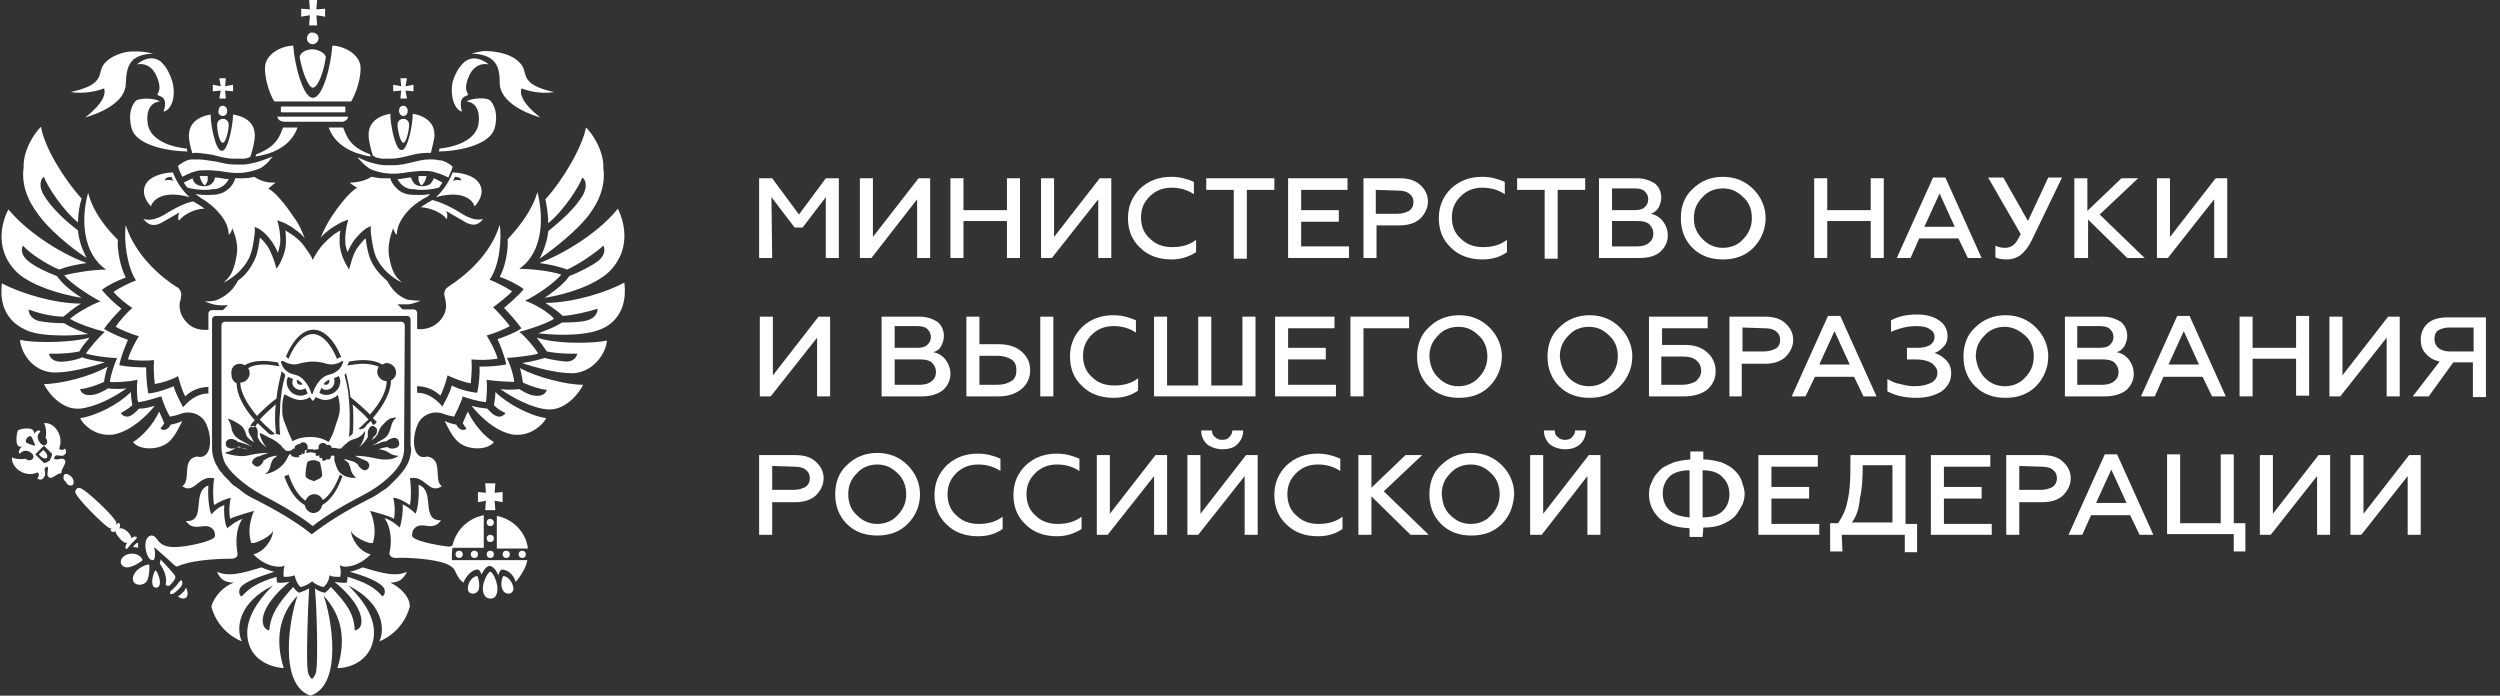 <svg width="115" height="32" viewBox="0 0 115 32" fill="none" xmlns="http://www.w3.org/2000/svg">
<rect x="0" y="0" width="115" height="32" fill="#333333" stroke="none"/>
<g clip-path="url(#clip0_209_10743)">
<path d="M35.52 11.867H34.92V8.2H35.52L36.753 9.867L37.987 8.2H38.587V11.867H37.987V9.067L36.92 10.467H36.553L35.487 9.067L35.52 11.867Z" fill="white"/>
<path d="M40.087 11.867H39.554V8.2H40.154V10.9L42.254 8.2H42.787V11.867H42.187V9.167L40.087 11.867Z" fill="white"/>
<path d="M44.32 11.867H43.72V8.2H44.32V9.667H46.32V8.2H46.92V11.867H46.32V10.167H44.32V11.867Z" fill="white"/>
<path d="M48.387 11.867H47.887V8.2H48.487V10.9L50.587 8.2H51.12V11.867H50.52V9.167L48.387 11.867Z" fill="white"/>
<path d="M53.887 11.934C53.32 11.934 52.82 11.767 52.453 11.4C52.053 11.034 51.887 10.567 51.887 10.034C51.887 9.467 52.087 9.034 52.453 8.667C52.853 8.3 53.32 8.134 53.887 8.134C54.287 8.134 54.62 8.234 54.92 8.367V8.934C54.62 8.734 54.287 8.634 53.887 8.634C53.487 8.634 53.153 8.767 52.887 9.034C52.62 9.3 52.487 9.6 52.487 10.001C52.487 10.4 52.62 10.734 52.887 10.967C53.153 11.234 53.487 11.367 53.92 11.367C54.353 11.367 54.72 11.267 55.02 11.034V11.601C54.653 11.834 54.287 11.934 53.887 11.934Z" fill="white"/>
<path d="M55.487 8.734V8.2H58.621V8.734H57.354V11.9H56.754V8.734H55.487Z" fill="white"/>
<path d="M62.053 11.867H59.253V8.2H61.986V8.734H59.853V9.667H61.586V10.2H59.853V11.334H62.053V11.867Z" fill="white"/>
<path d="M63.286 11.867H62.72V8.2H64.386C64.786 8.2 65.12 8.3 65.32 8.5C65.553 8.7 65.686 8.967 65.686 9.267C65.686 9.567 65.553 9.834 65.32 10.067C65.086 10.267 64.786 10.367 64.386 10.367H63.32V11.867H63.286ZM63.286 8.734V9.834H64.286C64.52 9.834 64.686 9.767 64.82 9.7C64.953 9.6 65.02 9.467 65.02 9.3C65.02 9.134 64.953 9 64.82 8.9C64.686 8.8 64.52 8.767 64.286 8.767L63.286 8.734Z" fill="white"/>
<path d="M68.186 11.934C67.62 11.934 67.12 11.767 66.753 11.4C66.353 11.034 66.186 10.567 66.186 10.034C66.186 9.467 66.386 9.034 66.753 8.667C67.153 8.3 67.62 8.134 68.186 8.134C68.587 8.134 68.92 8.234 69.22 8.367V8.934C68.92 8.734 68.587 8.634 68.186 8.634C67.787 8.634 67.453 8.767 67.186 9.034C66.92 9.3 66.787 9.6 66.787 10.001C66.787 10.4 66.92 10.734 67.186 10.967C67.453 11.234 67.787 11.367 68.22 11.367C68.653 11.367 69.02 11.267 69.32 11.034V11.601C68.987 11.834 68.62 11.934 68.186 11.934Z" fill="white"/>
<path d="M69.787 8.734V8.2H72.92V8.734H71.654V11.9H71.054V8.734H69.787Z" fill="white"/>
<path d="M75.419 11.867H73.553V8.2H75.286C75.653 8.2 75.886 8.3 76.119 8.434C76.319 8.6 76.419 8.834 76.419 9.1C76.419 9.267 76.353 9.434 76.286 9.567C76.186 9.7 76.086 9.8 75.919 9.834C76.153 9.867 76.353 10 76.486 10.167C76.619 10.334 76.719 10.567 76.719 10.834C76.719 11.133 76.586 11.4 76.353 11.6C76.153 11.767 75.853 11.867 75.419 11.867ZM74.153 8.734V9.667H75.186C75.386 9.667 75.553 9.634 75.653 9.534C75.753 9.434 75.819 9.334 75.819 9.167C75.819 9 75.753 8.9 75.653 8.8C75.553 8.7 75.386 8.667 75.186 8.667H74.153V8.734ZM74.153 10.167V11.334H75.319C75.553 11.334 75.753 11.267 75.853 11.167C75.986 11.067 76.053 10.934 76.053 10.733C76.053 10.567 75.986 10.434 75.853 10.3C75.719 10.2 75.553 10.167 75.319 10.167H74.153Z" fill="white"/>
<path d="M80.653 11.4C80.286 11.767 79.819 11.934 79.253 11.934C78.686 11.934 78.219 11.767 77.853 11.4C77.486 11.034 77.319 10.567 77.319 10.034C77.319 9.5 77.486 9.034 77.853 8.7C78.219 8.334 78.686 8.134 79.253 8.134C79.819 8.134 80.286 8.334 80.653 8.7C81.019 9.067 81.219 9.534 81.219 10.034C81.219 10.534 81.019 11.034 80.653 11.4ZM78.319 11.001C78.586 11.267 78.886 11.4 79.253 11.4C79.619 11.4 79.953 11.267 80.186 11.001C80.453 10.734 80.586 10.4 80.586 10.034C80.586 9.634 80.453 9.3 80.186 9.067C79.919 8.8 79.619 8.667 79.253 8.667C78.886 8.667 78.553 8.8 78.319 9.067C78.053 9.334 77.919 9.634 77.919 10.034C77.919 10.434 78.053 10.734 78.319 11.001Z" fill="white"/>
<path d="M84.053 11.867H83.453V8.2H84.053V9.667H86.053V8.2H86.653V11.867H86.053V10.167H84.053V11.867Z" fill="white"/>
<path d="M87.886 11.867H87.253L88.92 8.167H89.486L91.153 11.867H90.52L90.086 10.967H88.286L87.886 11.867ZM89.22 8.9L88.52 10.434H89.92L89.22 8.9Z" fill="white"/>
<path d="M92.32 11.934C92.087 11.934 91.886 11.9 91.787 11.834V11.3C91.92 11.367 92.053 11.4 92.22 11.4C92.386 11.4 92.487 11.367 92.62 11.267C92.72 11.2 92.82 11.034 92.953 10.767L91.453 8.167H92.153L93.287 10.167L94.22 8.167H94.853L93.453 11.067C93.153 11.667 92.787 11.934 92.32 11.934Z" fill="white"/>
<path d="M96.019 11.867H95.419V8.2H96.019V9.7L97.586 8.2H98.352L96.586 9.867L98.652 11.867H97.852L96.052 10.1V11.867H96.019Z" fill="white"/>
<path d="M99.72 11.867H99.22V8.2H99.82V10.9L101.92 8.2H102.453V11.867H101.853V9.167L99.72 11.867Z" fill="white"/>
<path d="M35.452 18.233H34.952V14.566H35.552V17.266L37.652 14.566H38.185V18.233H37.586V15.533L35.452 18.233Z" fill="white"/>
<path d="M42.42 18.233H40.554V14.566H42.287C42.654 14.566 42.887 14.666 43.12 14.8C43.32 14.966 43.42 15.2 43.42 15.466C43.42 15.633 43.354 15.8 43.287 15.933C43.22 16.066 43.087 16.166 42.92 16.2C43.154 16.233 43.354 16.366 43.487 16.533C43.62 16.7 43.72 16.933 43.72 17.2C43.72 17.5 43.587 17.766 43.354 17.966C43.12 18.133 42.82 18.233 42.42 18.233ZM41.154 15.066V16H42.187C42.387 16 42.554 15.966 42.654 15.866C42.754 15.766 42.82 15.666 42.82 15.5C42.82 15.333 42.754 15.233 42.654 15.133C42.554 15.033 42.387 15 42.187 15H41.154V15.066ZM41.154 16.533V17.7H42.32C42.554 17.7 42.754 17.633 42.854 17.533C42.987 17.433 43.054 17.3 43.054 17.1C43.054 16.933 42.987 16.8 42.854 16.666C42.72 16.566 42.554 16.533 42.32 16.533H41.154Z" fill="white"/>
<path d="M45.92 18.233H44.453V14.566H45.053V15.833H45.92C46.353 15.833 46.72 15.933 46.986 16.166C47.253 16.4 47.386 16.666 47.386 17.033C47.386 17.4 47.253 17.666 46.986 17.9C46.687 18.133 46.353 18.233 45.92 18.233ZM45.053 16.366V17.7H45.886C46.153 17.7 46.353 17.633 46.52 17.533C46.687 17.433 46.753 17.266 46.753 17.033C46.753 16.8 46.687 16.633 46.52 16.533C46.353 16.433 46.153 16.366 45.886 16.366H45.053ZM48.453 18.233H47.853V14.566H48.453V18.233Z" fill="white"/>
<path d="M51.22 18.3C50.653 18.3 50.153 18.133 49.786 17.767C49.386 17.4 49.22 16.933 49.22 16.4C49.22 15.833 49.42 15.4 49.786 15.033C50.186 14.667 50.653 14.5 51.22 14.5C51.62 14.5 51.953 14.6 52.253 14.733V15.3C51.953 15.1 51.62 15 51.22 15C50.82 15 50.486 15.133 50.22 15.4C49.953 15.667 49.82 15.967 49.82 16.367C49.82 16.767 49.953 17.1 50.22 17.333C50.486 17.6 50.82 17.733 51.253 17.733C51.686 17.733 52.053 17.633 52.353 17.4V17.967C52.02 18.2 51.653 18.3 51.22 18.3Z" fill="white"/>
<path d="M57.753 18.233H53.086V14.566H53.686V17.733H55.119V14.566H55.719V17.733H57.153V14.566H57.753V18.233Z" fill="white"/>
<path d="M61.453 18.233H58.653V14.566H61.387V15.1H59.253V16H60.987V16.533H59.253V17.7H61.453V18.233Z" fill="white"/>
<path d="M62.72 18.233H62.12V14.566H64.82V15.1H62.72V18.233Z" fill="white"/>
<path d="M68.519 17.767C68.152 18.133 67.686 18.3 67.119 18.3C66.552 18.3 66.085 18.133 65.719 17.767C65.352 17.4 65.186 16.933 65.186 16.4C65.186 15.867 65.352 15.4 65.719 15.067C66.085 14.7 66.552 14.5 67.119 14.5C67.686 14.5 68.152 14.7 68.519 15.067C68.885 15.433 69.086 15.9 69.086 16.4C69.086 16.9 68.885 17.4 68.519 17.767ZM66.152 17.367C66.419 17.633 66.719 17.767 67.086 17.767C67.452 17.767 67.785 17.633 68.019 17.367C68.285 17.1 68.419 16.767 68.419 16.4C68.419 16 68.285 15.667 68.019 15.433C67.752 15.167 67.452 15.033 67.086 15.033C66.719 15.033 66.385 15.167 66.152 15.433C65.885 15.7 65.752 16 65.752 16.4C65.786 16.8 65.885 17.1 66.152 17.367Z" fill="white"/>
<path d="M74.52 17.767C74.153 18.133 73.686 18.3 73.12 18.3C72.553 18.3 72.087 18.133 71.72 17.767C71.353 17.4 71.186 16.933 71.186 16.4C71.186 15.867 71.353 15.4 71.72 15.067C72.087 14.7 72.553 14.5 73.12 14.5C73.686 14.5 74.153 14.7 74.52 15.067C74.886 15.433 75.087 15.9 75.087 16.4C75.087 16.9 74.886 17.4 74.52 17.767ZM72.153 17.367C72.42 17.633 72.72 17.767 73.087 17.767C73.453 17.767 73.787 17.633 74.02 17.367C74.287 17.1 74.42 16.767 74.42 16.4C74.42 16 74.287 15.667 74.02 15.433C73.753 15.167 73.453 15.033 73.087 15.033C72.72 15.033 72.386 15.167 72.153 15.433C71.886 15.7 71.753 16 71.753 16.4C71.787 16.8 71.92 17.1 72.153 17.367Z" fill="white"/>
<path d="M77.454 18.233H75.853V14.566H78.553V15.1H76.454V15.866H77.487C77.92 15.866 78.254 15.966 78.52 16.2C78.754 16.4 78.92 16.7 78.92 17.066C78.92 17.433 78.787 17.7 78.52 17.933C78.254 18.133 77.887 18.233 77.454 18.233ZM76.42 16.4V17.7H77.387C77.653 17.7 77.853 17.633 78.02 17.533C78.153 17.4 78.254 17.266 78.254 17.066C78.254 16.866 78.187 16.7 78.02 16.566C77.853 16.433 77.653 16.4 77.387 16.4H76.42Z" fill="white"/>
<path d="M80.154 18.233H79.554V14.566H81.187C81.587 14.566 81.92 14.666 82.12 14.866C82.354 15.066 82.487 15.333 82.487 15.633C82.487 15.933 82.354 16.2 82.12 16.433C81.887 16.633 81.587 16.733 81.187 16.733H80.12V18.233H80.154ZM80.154 15.066V16.166H81.154C81.387 16.166 81.554 16.1 81.687 16.033C81.82 15.966 81.887 15.8 81.887 15.633C81.887 15.466 81.82 15.333 81.687 15.233C81.554 15.133 81.387 15.1 81.154 15.1L80.154 15.066Z" fill="white"/>
<path d="M83.053 18.233H82.42L84.087 14.533H84.653L86.32 18.233H85.72L85.287 17.333H83.487L83.053 18.233ZM84.387 15.233L83.687 16.767H85.087L84.387 15.233Z" fill="white"/>
<path d="M88.154 18.3C87.62 18.3 87.187 18.2 86.82 18V17.433C86.987 17.534 87.187 17.634 87.42 17.667C87.654 17.733 87.854 17.767 88.087 17.767C88.387 17.767 88.654 17.7 88.854 17.6C89.054 17.467 89.12 17.334 89.12 17.134C89.12 16.967 89.02 16.834 88.854 16.7C88.687 16.6 88.454 16.534 88.154 16.534H87.72V16H88.254C88.487 16 88.687 15.934 88.787 15.867C88.92 15.767 88.987 15.667 88.987 15.5C88.987 15.334 88.92 15.233 88.754 15.133C88.62 15.034 88.387 15 88.154 15C87.754 15 87.354 15.1 86.987 15.267V14.733C87.354 14.534 87.754 14.467 88.187 14.467C88.62 14.467 88.954 14.567 89.187 14.733C89.454 14.9 89.587 15.167 89.587 15.467C89.587 15.667 89.52 15.834 89.387 15.967C89.254 16.1 89.12 16.2 88.987 16.233C89.187 16.3 89.354 16.4 89.52 16.567C89.687 16.733 89.754 16.933 89.754 17.167C89.754 17.5 89.62 17.767 89.32 18C88.987 18.2 88.62 18.3 88.154 18.3Z" fill="white"/>
<path d="M93.654 17.767C93.287 18.133 92.82 18.3 92.254 18.3C91.687 18.3 91.22 18.133 90.854 17.767C90.487 17.4 90.32 16.933 90.32 16.4C90.32 15.867 90.487 15.4 90.854 15.067C91.22 14.7 91.687 14.5 92.254 14.5C92.82 14.5 93.287 14.7 93.654 15.067C94.02 15.433 94.22 15.9 94.22 16.4C94.22 16.9 94.02 17.4 93.654 17.767ZM91.287 17.367C91.554 17.633 91.854 17.767 92.22 17.767C92.587 17.767 92.92 17.633 93.154 17.367C93.42 17.1 93.554 16.767 93.554 16.4C93.554 16 93.42 15.667 93.154 15.433C92.887 15.2 92.587 15.033 92.22 15.033C91.854 15.033 91.52 15.167 91.287 15.433C91.02 15.7 90.887 16 90.887 16.4C90.92 16.8 91.054 17.1 91.287 17.367Z" fill="white"/>
<path d="M96.853 18.233H94.986V14.566H96.72C97.086 14.566 97.32 14.666 97.553 14.8C97.753 14.966 97.853 15.2 97.853 15.466C97.853 15.633 97.786 15.8 97.72 15.933C97.62 16.066 97.52 16.166 97.353 16.2C97.586 16.233 97.786 16.366 97.92 16.533C98.053 16.7 98.153 16.933 98.153 17.2C98.153 17.5 98.02 17.766 97.786 17.966C97.553 18.133 97.22 18.233 96.853 18.233ZM95.553 15.066V16H96.586C96.786 16 96.953 15.966 97.053 15.866C97.153 15.766 97.22 15.666 97.22 15.5C97.22 15.333 97.153 15.233 97.053 15.133C96.953 15.033 96.786 15 96.586 15H95.553V15.066ZM95.553 16.533V17.7H96.72C96.953 17.7 97.153 17.633 97.253 17.533C97.386 17.433 97.453 17.3 97.453 17.1C97.453 16.933 97.386 16.8 97.253 16.666C97.12 16.566 96.953 16.533 96.72 16.533H95.553Z" fill="white"/>
<path d="M99.12 18.233H98.486L100.153 14.533H100.72L102.386 18.233H101.753L101.32 17.333H99.52L99.12 18.233ZM100.453 15.233L99.753 16.767H101.153L100.453 15.233Z" fill="white"/>
<path d="M103.62 18.233H103.02V14.566H103.62V16H105.62V14.533H106.22V18.2H105.62V16.5H103.62V18.233Z" fill="white"/>
<path d="M107.653 18.233H107.153V14.566H107.753V17.266L109.853 14.566H110.387V18.233H109.787V15.533L107.653 18.233Z" fill="white"/>
<path d="M111.72 18.233H110.986L112.22 16.633C111.953 16.566 111.753 16.466 111.586 16.266C111.42 16.1 111.353 15.866 111.353 15.633C111.353 15.333 111.453 15.066 111.686 14.866C111.92 14.666 112.22 14.6 112.62 14.6H114.353V18.266H113.753V16.666H112.853L111.72 18.233ZM112.653 16.166H113.786V15.066H112.653C112.453 15.066 112.253 15.133 112.153 15.2C112.02 15.3 111.986 15.433 111.986 15.6C111.986 15.766 112.053 15.9 112.153 16C112.286 16.1 112.453 16.166 112.653 16.166Z" fill="white"/>
<path d="M35.52 24.6H34.92V20.934H36.587C36.987 20.934 37.32 21.034 37.52 21.234C37.753 21.434 37.887 21.7 37.887 22C37.887 22.3 37.753 22.567 37.52 22.8C37.287 23 36.987 23.1 36.587 23.1H35.52V24.6ZM35.52 21.434V22.534H36.52C36.753 22.534 36.92 22.467 37.053 22.4C37.187 22.3 37.253 22.167 37.253 22C37.253 21.834 37.187 21.7 37.053 21.6C36.92 21.5 36.753 21.467 36.52 21.467L35.52 21.434Z" fill="white"/>
<path d="M41.753 24.101C41.387 24.467 40.92 24.634 40.353 24.634C39.787 24.634 39.32 24.467 38.953 24.101C38.587 23.734 38.42 23.267 38.42 22.734C38.42 22.201 38.587 21.734 38.953 21.401C39.32 21.034 39.787 20.834 40.353 20.834C40.92 20.834 41.387 21.034 41.753 21.401C42.12 21.767 42.32 22.234 42.32 22.734C42.32 23.267 42.12 23.734 41.753 24.101ZM39.42 23.701C39.687 23.967 39.987 24.101 40.353 24.101C40.72 24.101 41.053 23.967 41.287 23.701C41.553 23.434 41.687 23.101 41.687 22.734C41.687 22.367 41.553 22.001 41.287 21.767C41.02 21.501 40.72 21.367 40.353 21.367C39.987 21.367 39.653 21.501 39.42 21.767C39.153 22.034 39.02 22.334 39.02 22.734C39.02 23.134 39.153 23.467 39.42 23.701Z" fill="white"/>
<path d="M44.987 24.667C44.421 24.667 43.921 24.5 43.554 24.134C43.154 23.767 42.987 23.3 42.987 22.767C42.987 22.201 43.187 21.767 43.554 21.401C43.954 21.034 44.421 20.867 44.987 20.867C45.387 20.867 45.721 20.967 46.021 21.101V21.667C45.721 21.467 45.387 21.367 44.987 21.367C44.587 21.367 44.254 21.5 43.987 21.767C43.721 22.034 43.587 22.334 43.587 22.734C43.587 23.134 43.721 23.467 43.987 23.701C44.254 23.967 44.587 24.101 45.021 24.101C45.454 24.101 45.821 24 46.121 23.767V24.334C45.787 24.567 45.421 24.667 44.987 24.667Z" fill="white"/>
<path d="M48.619 24.667C48.053 24.667 47.553 24.5 47.186 24.134C46.786 23.767 46.619 23.3 46.619 22.767C46.619 22.201 46.819 21.767 47.186 21.401C47.586 21.034 48.053 20.867 48.619 20.867C49.019 20.867 49.352 20.967 49.653 21.101V21.667C49.352 21.467 49.019 21.367 48.619 21.367C48.219 21.367 47.886 21.5 47.619 21.767C47.352 22.034 47.219 22.334 47.219 22.734C47.219 23.134 47.352 23.467 47.619 23.701C47.886 23.967 48.219 24.101 48.653 24.101C49.086 24.101 49.453 24 49.752 23.767V24.334C49.386 24.567 49.019 24.667 48.619 24.667Z" fill="white"/>
<path d="M50.953 24.6H50.453V20.934H51.053V23.634L53.153 20.934H53.687V24.6H53.087V21.9L50.953 24.6Z" fill="white"/>
<path d="M55.12 24.6H54.62V20.933H55.22V23.633L57.32 20.933H57.853V24.6H57.254V21.9L55.12 24.6ZM56.22 20.666C55.953 20.666 55.687 20.567 55.52 20.433C55.353 20.267 55.254 20.067 55.254 19.8H55.754C55.754 19.933 55.787 20.033 55.887 20.1C55.987 20.2 56.087 20.233 56.22 20.233C56.353 20.233 56.487 20.2 56.553 20.1C56.654 20 56.687 19.9 56.687 19.8H57.187C57.187 20.067 57.087 20.267 56.92 20.433C56.754 20.6 56.52 20.666 56.22 20.666Z" fill="white"/>
<path d="M60.62 24.667C60.053 24.667 59.553 24.5 59.187 24.134C58.787 23.767 58.62 23.3 58.62 22.767C58.62 22.201 58.82 21.767 59.187 21.401C59.587 21.034 60.053 20.867 60.62 20.867C61.02 20.867 61.353 20.967 61.654 21.101V21.667C61.353 21.467 61.02 21.367 60.62 21.367C60.22 21.367 59.887 21.5 59.62 21.767C59.353 22.034 59.22 22.334 59.22 22.734C59.22 23.134 59.353 23.467 59.62 23.701C59.887 23.967 60.22 24.101 60.654 24.101C61.087 24.101 61.453 24 61.754 23.767V24.334C61.42 24.567 61.053 24.667 60.62 24.667Z" fill="white"/>
<path d="M63.086 24.6H62.486V20.934H63.086V22.434L64.653 20.934H65.42L63.653 22.6L65.72 24.6H64.886L63.086 22.834V24.6Z" fill="white"/>
<path d="M69.086 24.101C68.72 24.467 68.253 24.634 67.686 24.634C67.12 24.634 66.653 24.467 66.286 24.101C65.92 23.734 65.753 23.267 65.753 22.734C65.753 22.201 65.92 21.734 66.286 21.401C66.653 21.034 67.12 20.834 67.686 20.834C68.253 20.834 68.72 21.034 69.086 21.401C69.453 21.767 69.653 22.234 69.653 22.734C69.62 23.267 69.453 23.734 69.086 24.101ZM66.72 23.701C66.986 23.967 67.286 24.101 67.653 24.101C68.02 24.101 68.353 23.967 68.586 23.701C68.853 23.434 68.986 23.101 68.986 22.734C68.986 22.367 68.853 22.001 68.586 21.767C68.32 21.501 68.02 21.367 67.653 21.367C67.286 21.367 66.953 21.501 66.72 21.767C66.453 22.034 66.32 22.334 66.32 22.734C66.353 23.134 66.453 23.467 66.72 23.701Z" fill="white"/>
<path d="M70.92 24.6H70.387V20.933H70.987V23.633L73.087 20.933H73.62V24.6H73.02V21.9L70.92 24.6ZM71.987 20.666C71.72 20.666 71.453 20.567 71.287 20.433C71.12 20.267 71.02 20.067 71.02 19.8H71.52C71.52 19.933 71.553 20.033 71.653 20.1C71.753 20.2 71.853 20.233 71.987 20.233C72.12 20.233 72.253 20.2 72.32 20.1C72.42 20 72.453 19.9 72.453 19.8H72.953C72.953 20.067 72.853 20.267 72.687 20.433C72.487 20.6 72.287 20.666 71.987 20.666Z" fill="white"/>
<path d="M78.32 24.7H77.72V24.3C77.12 24.267 76.653 24.133 76.32 23.833C76.02 23.533 75.853 23.167 75.853 22.733C75.853 22.533 75.887 22.333 75.987 22.167C76.053 21.967 76.187 21.8 76.32 21.667C76.454 21.5 76.687 21.4 76.92 21.3C77.153 21.2 77.454 21.167 77.754 21.133V20.767H78.353V21.133C78.653 21.133 78.92 21.2 79.187 21.267C79.42 21.367 79.62 21.467 79.787 21.633C79.954 21.8 80.053 21.933 80.12 22.133C80.187 22.333 80.254 22.533 80.254 22.7C80.254 22.867 80.22 23.1 80.12 23.267C80.02 23.433 79.92 23.633 79.787 23.767C79.62 23.933 79.42 24.033 79.187 24.133C78.954 24.233 78.653 24.267 78.353 24.267L78.32 24.7ZM77.72 23.8V21.633C77.32 21.633 76.987 21.733 76.787 21.933C76.587 22.133 76.487 22.4 76.487 22.7C76.487 23 76.587 23.267 76.787 23.467C76.987 23.667 77.32 23.767 77.72 23.8ZM78.32 21.633V23.8C78.754 23.8 79.053 23.7 79.254 23.5C79.454 23.3 79.553 23.033 79.553 22.733C79.553 22.433 79.454 22.167 79.254 21.967C79.053 21.733 78.72 21.633 78.32 21.633Z" fill="white"/>
<path d="M83.686 24.6H80.886V20.934H83.619V21.467H81.486V22.4H83.219V22.934H81.486V24.1H83.686V24.6Z" fill="white"/>
<path d="M84.753 25.367H84.186V24.067H84.553C84.753 23.767 84.92 23.434 84.987 23.034C85.087 22.634 85.12 22.1 85.12 21.434V20.934H87.653V24.1H88.186V25.4H87.62V24.6H84.72L84.753 25.367ZM85.186 24.034H87.053V21.4H85.686C85.686 22 85.653 22.534 85.553 22.934C85.52 23.4 85.386 23.767 85.186 24.034Z" fill="white"/>
<path d="M91.62 24.6H88.82V20.934H91.554V21.467H89.42V22.4H91.154V22.934H89.42V24.1H91.62V24.6Z" fill="white"/>
<path d="M92.887 24.6H92.287V20.934H93.954C94.354 20.934 94.687 21.034 94.887 21.234C95.12 21.434 95.254 21.7 95.254 22C95.254 22.3 95.12 22.567 94.887 22.8C94.654 23 94.354 23.1 93.954 23.1H92.887V24.6ZM92.887 21.434V22.534H93.887C94.12 22.534 94.287 22.467 94.42 22.4C94.554 22.3 94.62 22.167 94.62 22C94.62 21.834 94.554 21.7 94.42 21.6C94.287 21.5 94.12 21.467 93.887 21.467L92.887 21.434Z" fill="white"/>
<path d="M95.787 24.6H95.153L96.82 20.9H97.387L99.053 24.6H98.42L97.987 23.7H96.187L95.787 24.6ZM97.12 21.6L96.42 23.134H97.82L97.12 21.6Z" fill="white"/>
<path d="M103.32 25.367H102.753V24.567H99.686V20.9H100.287V24.067H102.153V20.9H102.753V24.067H103.287V25.367H103.32Z" fill="white"/>
<path d="M104.453 24.6H103.953V20.934H104.553V23.634L106.653 20.934H107.186V24.6H106.586V21.9L104.453 24.6Z" fill="white"/>
<path d="M108.62 24.6H108.12V20.934H108.72V23.634L110.82 20.934H111.353V24.6H110.753V21.9L108.62 24.6Z" fill="white"/>
<path d="M22.553 23.867C22.453 23.867 22.387 23.934 22.387 24.034C22.387 24.134 22.453 24.201 22.553 24.201C22.653 24.201 22.72 24.134 22.72 24.034C22.72 23.967 22.653 23.867 22.553 23.867Z" fill="white"/>
<path d="M23.121 25.5C23.121 25.6 23.188 25.666 23.288 25.666C23.388 25.666 23.454 25.6 23.454 25.5C23.454 25.4 23.388 25.333 23.288 25.333C23.188 25.333 23.121 25.4 23.121 25.5Z" fill="white"/>
<path d="M22.553 25.333C22.453 25.333 22.387 25.4 22.387 25.5C22.387 25.6 22.453 25.666 22.553 25.666C22.653 25.666 22.72 25.6 22.72 25.5C22.72 25.4 22.653 25.333 22.553 25.333Z" fill="white"/>
<path d="M23.855 25.5C23.855 25.6 23.921 25.666 24.021 25.666C24.121 25.666 24.188 25.6 24.188 25.5C24.188 25.4 24.121 25.333 24.021 25.333C23.921 25.333 23.855 25.4 23.855 25.5Z" fill="white"/>
<path d="M22.32 22.233L22.353 22.667L21.986 22.633V23.1L22.353 23.033L22.32 23.467H22.786L22.753 23.033L23.12 23.1V22.633L22.753 22.667L22.786 22.233H22.32Z" fill="white"/>
<path d="M22.854 23.733V25.233H24.287C24.187 24.467 23.587 23.867 22.854 23.733Z" fill="white"/>
<path d="M22.553 24.6C22.453 24.6 22.387 24.666 22.387 24.766C22.387 24.866 22.453 24.933 22.553 24.933C22.653 24.933 22.72 24.866 22.72 24.766C22.72 24.666 22.653 24.6 22.553 24.6Z" fill="white"/>
<path d="M23.154 26.5C23.121 26.5 22.987 26.867 23.121 27.133C23.187 27.267 23.321 27.333 23.454 27.3C23.587 27.267 23.621 27.133 23.621 27.067C23.587 26.767 23.354 26.5 23.154 26.5Z" fill="white"/>
<path d="M21.954 26.5C21.754 26.5 21.52 26.767 21.52 27.067C21.52 27.167 21.554 27.267 21.687 27.3C21.82 27.333 21.954 27.267 22.02 27.133C22.087 26.867 21.987 26.5 21.954 26.5Z" fill="white"/>
<path d="M22.554 26.3C22.421 26.3 22.021 27.067 22.321 27.433C22.388 27.5 22.454 27.533 22.554 27.533C22.654 27.533 22.754 27.5 22.788 27.433C23.054 27.067 22.688 26.3 22.554 26.3Z" fill="white"/>
<path d="M20.787 25.5C20.787 25.333 20.82 25.2 20.82 25.2H22.253V25.067V24V23.7C21.553 23.833 20.986 24.366 20.82 25.067C20.787 25.133 20.653 25.166 20.553 25.133C20.02 25.067 18.953 24.866 18.953 24.633C18.953 24.3 19.186 24.166 19.387 24.166C19.686 24.166 20.02 24.333 20.287 23.933C19.32 23.966 20.053 22.567 19.253 22.3C19.287 22.666 19.253 23.3 19.12 23.633C19.12 23.633 18.82 23.333 18.52 23.2C18.553 23.466 18.486 24 18.387 24.267C18.387 24.267 18.053 23.933 17.686 23.833C18.02 24.3 18.02 25 17.92 25.4C17.887 25.533 17.986 25.666 18.22 25.666C18.62 25.633 19.953 25.7 20.52 25.933C20.686 26 20.853 26.1 20.92 26.233C20.986 26.4 21.12 26.666 21.32 26.8C21.42 26.5 21.753 26.166 21.986 26.2C22.053 26.2 22.12 26.333 22.153 26.433C22.186 26.333 22.353 26.033 22.52 26.033C22.686 26.033 22.853 26.267 22.92 26.466C22.953 26.333 23.02 26.2 23.087 26.2C23.32 26.2 23.62 26.4 23.72 26.767C23.82 26.666 24.22 26.133 24.253 25.767H20.787C20.787 25.8 20.787 25.666 20.787 25.5Z" fill="white"/>
<path d="M21.654 25.5C21.654 25.6 21.721 25.666 21.821 25.666C21.921 25.666 21.988 25.6 21.988 25.5C21.988 25.4 21.921 25.333 21.821 25.333C21.721 25.333 21.654 25.4 21.654 25.5Z" fill="white"/>
<path d="M20.954 25.5C20.954 25.6 21.021 25.666 21.121 25.666C21.221 25.666 21.287 25.6 21.287 25.5C21.287 25.4 21.221 25.333 21.121 25.333C21.021 25.333 20.954 25.4 20.954 25.5Z" fill="white"/>
<path d="M7.153 26.232C7.087 26.299 6.953 26.666 7.02 26.899C7.053 26.999 7.087 27.032 7.187 27.032C7.287 27.032 7.32 26.966 7.353 26.866C7.387 26.632 7.22 26.266 7.153 26.232Z" fill="white"/>
<path d="M8.387 27.267C8.321 27.366 8.221 27.4 8.188 27.433C8.221 27.466 8.321 27.533 8.421 27.533C8.488 27.533 8.554 27.5 8.588 27.466C8.688 27.267 8.588 27.1 8.554 27.033C8.521 27.1 8.488 27.2 8.387 27.267Z" fill="white"/>
<path d="M7.921 26.8C8.054 26.667 8.088 26.567 8.054 26.5C8.021 26.4 7.721 26.1 7.388 25.733C7.388 25.8 7.354 25.867 7.354 25.933C7.588 26.267 7.688 26.6 7.621 26.9C7.654 26.933 7.654 26.933 7.688 26.933C7.754 27 7.854 26.9 7.921 26.8Z" fill="white"/>
<path d="M8.387 26.834C8.387 26.767 8.387 26.733 8.354 26.7H8.32C8.287 26.7 8.254 26.767 8.22 26.8C8.187 26.834 8.154 26.9 8.087 26.967C8.02 27.034 7.987 27.067 7.92 27.134C7.854 27.167 7.82 27.233 7.82 27.267C7.82 27.267 7.82 27.267 7.82 27.3C7.854 27.334 7.854 27.334 7.887 27.334C7.92 27.334 8.02 27.3 8.187 27.134C8.354 26.967 8.387 26.9 8.387 26.834Z" fill="white"/>
<path d="M6.187 25.067C6.187 25.067 6.153 25.1 6.12 25.167C6.187 25.167 6.287 25.167 6.353 25.2C6.353 25.134 6.353 25.034 6.353 24.967C6.287 24.967 6.22 25.034 6.187 25.067Z" fill="white"/>
<path d="M7.088 25.166C7.088 25.166 7.787 25.766 8.021 26C8.088 26.066 8.154 26.066 8.221 26.033C8.254 26 8.321 26 8.387 25.966C9.088 25.733 10.221 25.7 10.621 25.7C10.887 25.7 10.954 25.566 10.921 25.433C10.854 25.033 10.821 24.333 11.154 23.866C10.787 24 10.454 24.3 10.454 24.3C10.321 24.066 10.287 23.5 10.321 23.233C9.988 23.333 9.721 23.666 9.721 23.666C9.588 23.333 9.554 22.7 9.588 22.333C8.787 22.6 9.521 24.033 8.554 23.966C8.821 24.366 9.154 24.2 9.454 24.2C9.654 24.2 9.921 24.333 9.887 24.666C9.854 24.9 8.554 25.166 8.021 25.166C7.654 25.166 7.388 25.066 7.221 24.8C7.121 24.666 7.054 24.633 6.954 24.633C6.821 24.666 6.688 24.766 6.688 25.1C6.688 25.3 6.787 25.766 7.021 25.766C7.154 25.8 7.154 25.4 7.088 25.166Z" fill="white"/>
<path d="M5.753 24.966C5.787 24.966 5.82 24.966 5.853 24.966C5.753 25.1 5.753 25.2 5.787 25.233C5.853 25.3 5.887 25.166 6.053 25C6.22 24.833 6.32 24.766 6.287 24.7C6.253 24.666 6.153 24.666 6.02 24.766C6.02 24.733 6.053 24.7 6.02 24.666C5.953 24.5 5.72 24.3 5.553 24.3C5.52 24.3 5.52 24.3 5.487 24.3C5.553 24.2 5.52 24.133 5.487 24.066C5.453 24.033 5.42 24.066 5.353 24.133C5.353 24.1 5.353 24.033 5.32 23.966C5.12 23.633 3.987 22.566 3.72 22.466C3.553 22.4 3.52 22.5 3.52 22.5C3.52 22.5 3.42 22.566 3.487 22.7C3.587 22.966 4.687 24.066 4.987 24.266C5.053 24.3 5.12 24.333 5.153 24.3C5.087 24.366 5.053 24.366 5.12 24.433C5.153 24.466 5.22 24.5 5.32 24.433C5.32 24.466 5.32 24.466 5.32 24.5C5.387 24.633 5.587 24.9 5.753 24.966Z" fill="white"/>
<path d="M6.554 25.767C6.554 25.667 6.354 25.467 6.087 25.467C5.72 25.467 5.554 25.7 5.554 25.834C5.554 26.067 5.787 26.1 5.854 26.1C6.087 26.1 6.52 25.834 6.554 25.767Z" fill="white"/>
<path d="M6.221 26.332C6.121 26.466 6.088 26.599 6.121 26.699C6.154 26.832 6.288 26.899 6.421 26.899C6.554 26.899 6.688 26.832 6.754 26.733C6.888 26.499 6.888 25.999 6.854 25.966C6.721 25.966 6.388 26.099 6.221 26.332Z" fill="white"/>
<path d="M2.954 21.133C2.854 21.033 2.621 21.2 2.488 21.1C2.554 20.767 2.788 21.1 2.988 20.9C3.088 20.8 3.021 20.667 2.988 20.633C2.888 20.733 2.754 20.7 2.721 20.633C2.954 20.033 2.488 19.4 2.021 19.467C2.121 19.6 2.154 20.033 2.088 20.133C2.254 20.267 2.154 20.567 1.954 20.467C1.821 20.4 1.588 20.067 1.854 19.867C1.854 19.767 1.688 19.767 1.554 19.967C1.654 19.6 0.954 19.7 0.821 19.8C0.754 19.967 0.654 20.667 1.021 20.533C0.821 20.7 0.854 20.867 0.921 20.867C1.154 20.6 1.454 20.8 1.521 20.933C1.621 21.133 1.321 21.267 1.188 21.1C1.088 21.133 0.654 21.133 0.554 21.033C0.488 21.5 1.154 22 1.721 21.733C1.788 21.733 1.821 21.9 1.721 22C1.754 22.067 1.921 22.1 1.988 22C2.221 21.767 1.888 21.533 2.188 21.467C2.254 21.6 2.121 21.833 2.221 21.933C2.388 22.1 2.588 21.767 2.821 21.767C2.821 21.5 3.121 21.3 2.954 21.133ZM1.221 20.367C1.221 20.367 1.121 20.3 1.254 20.133C1.388 20 1.454 20.1 1.454 20.1C1.454 20.1 1.588 20.367 1.621 20.5C1.488 20.5 1.221 20.367 1.221 20.367ZM2.288 21.2C2.221 21.2 2.054 21.367 1.988 21.267L1.621 20.9L1.821 20.7L2.021 20.5L2.388 20.867C2.421 20.967 2.288 21.133 2.288 21.2Z" fill="white"/>
<path d="M3.053 21.8C3.02 21.8 2.987 21.8 2.953 21.833C2.92 21.866 2.92 21.933 2.92 22C2.92 22.067 2.987 22.133 3.053 22.2C3.087 22.3 3.187 22.333 3.253 22.333C3.287 22.333 3.32 22.333 3.353 22.3C3.42 22.233 3.387 22.033 3.287 21.933C3.22 21.866 3.12 21.8 3.053 21.8Z" fill="white"/>
<path d="M1.987 20.7L1.887 20.8L1.787 20.9C1.787 20.9 1.987 21.167 2.154 21.067C2.254 20.9 1.987 20.7 1.987 20.7Z" fill="white"/>
<path d="M21.454 19.699C21.454 19.766 21.187 19.899 20.987 19.533C20.787 19.499 20.587 19.433 20.454 19.366C20.687 19.833 20.887 20.233 21.221 20.433C21.721 20.733 22.487 20.666 22.721 20.333C22.287 20.099 21.787 19.499 21.521 18.933C21.454 19.066 21.354 19.299 21.287 19.466C21.321 19.533 21.387 19.633 21.454 19.699Z" fill="white"/>
<path d="M26.087 12.4C26.62 12.166 27.387 11.633 27.754 11.3C27.787 11.366 27.92 11.666 27.52 12C27.22 12.233 26.62 12.533 26.187 12.7C25.987 13 25.587 13.333 25.054 13.7C26.12 13.533 27.387 13.1 28.02 12.5C29.187 11.333 28.587 9.933 28.42 9.6C27.654 10.566 26.187 11.566 24.82 12.1C25.287 12.166 25.754 12.266 26.087 12.4Z" fill="white"/>
<path d="M25.22 10.266C25.92 9.7 26.654 8.566 26.787 8.166C26.954 8.266 27.02 8.6 26.82 8.966C26.454 9.6 25.787 10.166 25.22 10.633C25.187 11.033 25.02 11.533 24.82 11.899C25.654 11.333 26.62 10.499 27.054 9.933C27.62 9.2 27.854 8.466 27.754 7.733C27.787 6.9 27.187 6.066 26.954 5.866C26.787 6.766 25.887 8.3 25.087 9.166C25.154 9.466 25.22 9.9 25.22 10.266Z" fill="white"/>
<path d="M24.687 15.533C24.854 15.733 25.02 15.966 25.154 16.166C25.787 16.3 26.554 16.267 26.554 16.267C26.554 16.267 26.52 16.6 26.087 16.633C25.887 16.633 25.287 16.533 25.054 16.466C24.954 16.5 24.487 16.633 24.02 16.7C24.687 16.933 25.654 17.166 26.254 17.166C26.32 17.166 26.354 17.166 26.421 17.166C27.387 17.067 27.887 16.166 27.921 15.666C27.62 15.733 27.12 15.767 26.62 15.767C26.154 15.767 25.32 15.733 24.687 15.533Z" fill="white"/>
<path d="M28.721 13C27.854 13.467 26.321 13.933 25.087 13.933C25.387 14.133 25.687 14.333 25.887 14.533C26.387 14.5 27.087 14.333 27.487 14.2C27.487 14.267 27.487 14.6 27.021 14.733C26.687 14.833 26.221 14.833 25.854 14.833C25.554 15.033 25.121 15.2 24.754 15.333C25.087 15.367 25.521 15.4 25.887 15.4C26.521 15.4 27.121 15.333 27.487 15.2C27.821 15.1 28.921 14.633 28.721 13Z" fill="white"/>
<path d="M24.054 17.6C24.421 17.767 24.82 17.9 25.154 17.934C25.154 17.934 25.087 18.267 24.587 18.2C24.287 18.167 23.954 17.934 23.887 17.9C23.654 17.934 23.187 17.934 23.02 17.9C23.587 18.3 24.454 18.767 25.187 18.834C25.221 18.834 25.254 18.834 25.287 18.834C26.054 18.834 26.654 18.067 26.82 17.7C26.054 17.7 24.721 17.367 23.921 16.934C23.954 17.067 24.02 17.334 24.054 17.6Z" fill="white"/>
<path d="M22.721 18.633C22.921 18.866 23.254 19 23.254 19C23.254 19 23.154 19.166 22.954 19.166C22.887 19.166 22.821 19.133 22.754 19.1C22.621 19.033 22.421 18.8 22.421 18.8C22.154 18.767 21.921 18.733 21.688 18.666C22.087 19.166 22.754 19.8 23.488 19.966C23.587 20 23.688 20 23.821 20C24.454 20 24.988 19.533 25.121 19.233C24.387 19.133 23.321 18.567 22.788 18.033C22.788 18.233 22.754 18.466 22.721 18.633Z" fill="white"/>
<path d="M17.953 26.8C18.32 26.8 18.553 26.666 18.72 26.3C18.22 26.533 17.686 26.4 16.686 26.1C16.686 26.1 16.32 26.266 16.086 26.3C16.686 26.466 17.553 26.766 17.686 27.1C17.753 27.366 17.586 27.433 17.586 27.433C17.253 27.033 16.853 26.8 15.986 26.533C15.986 26.7 15.953 26.8 15.953 26.8C15.953 26.8 15.786 26.833 15.386 26.766C15.72 27.033 16.52 27.733 16.62 28.466C16.686 28.966 16.32 29 16.32 29C16.286 28.233 15.953 27.766 15.22 27C15.22 27 15.086 27.166 14.953 27.266C14.953 27.266 14.686 27.233 14.486 27.066C14.586 28.066 14.62 30.466 14.553 30.833C14.52 31.1 14.353 31.233 14.353 31.233C14.353 31.233 14.186 31.133 14.153 30.833C14.086 30.433 14.153 28.033 14.22 27.066C13.986 27.2 13.753 27.266 13.753 27.266C13.586 27.166 13.486 27 13.486 27C12.786 27.766 12.453 28.266 12.386 29C12.386 29 12.053 28.966 12.086 28.466C12.186 27.733 12.986 27.033 13.32 26.766C12.953 26.833 12.753 26.8 12.753 26.8C12.753 26.8 12.72 26.7 12.72 26.533C11.853 26.8 11.486 27.033 11.12 27.433C11.12 27.433 10.953 27.4 11.02 27.1C11.153 26.766 12.02 26.5 12.62 26.3C12.42 26.266 12.02 26.1 12.02 26.1C11.053 26.4 10.486 26.533 9.986 26.3C10.12 26.666 10.386 26.8 10.753 26.8C10.286 26.966 9.853 27.433 9.72 27.9C10.053 29.133 11.12 29.5 11.12 29.5C10.853 28.9 10.953 27.733 12.553 26.933C11.586 27.9 11.186 28.8 11.453 29.633C11.686 30.4 12.486 30.7 13.053 30.733C12.653 29.466 12.82 28.3 13.686 27.4C13.32 28.4 12.786 31.5 14.286 32C15.786 31.5 15.253 28.4 14.886 27.4C15.753 28.333 15.92 29.466 15.52 30.733C16.12 30.733 16.886 30.4 17.12 29.633C17.386 28.8 17.02 27.9 16.02 26.933C17.62 27.733 17.72 28.933 17.453 29.5C17.453 29.5 18.52 29.133 18.853 27.9C18.853 27.433 18.386 27 17.953 26.8Z" fill="white"/>
<path d="M7.62 20.433C7.953 20.233 8.153 19.833 8.387 19.366C8.253 19.433 8.053 19.499 7.853 19.533C7.653 19.899 7.387 19.766 7.387 19.699C7.453 19.633 7.52 19.533 7.553 19.466C7.487 19.299 7.387 19.066 7.32 18.933C7.053 19.533 6.52 20.099 6.12 20.333C6.353 20.666 7.12 20.733 7.62 20.433Z" fill="white"/>
<path d="M3.754 13.7C3.187 13.333 2.821 12.999 2.621 12.7C2.154 12.533 1.554 12.233 1.287 11.999C0.887 11.666 1.021 11.366 1.054 11.3C1.387 11.666 2.154 12.166 2.721 12.399C3.054 12.266 3.521 12.166 3.987 12.1C2.621 11.6 1.154 10.566 0.387 9.633C0.221 9.933 -0.413 11.366 0.787 12.533C1.387 13.1 2.687 13.533 3.754 13.7Z" fill="white"/>
<path d="M3.987 11.866C3.787 11.5 3.62 11.033 3.587 10.6C3.02 10.166 2.387 9.6 1.987 8.933C1.787 8.566 1.854 8.233 2.02 8.133C2.154 8.533 2.887 9.666 3.587 10.233C3.587 9.866 3.654 9.433 3.754 9.133C2.954 8.266 2.02 6.733 1.887 5.833C1.654 6.033 1.054 6.866 1.087 7.7C0.987 8.433 1.22 9.166 1.787 9.9C2.187 10.466 3.154 11.333 3.987 11.866Z" fill="white"/>
<path d="M3.653 16.166C3.753 15.966 3.953 15.733 4.12 15.533C3.487 15.7 2.653 15.733 2.22 15.733C1.687 15.733 1.187 15.7 0.92 15.633C0.953 16.166 1.453 17.067 2.42 17.133C2.487 17.133 2.52 17.133 2.587 17.133C3.187 17.133 4.153 16.9 4.82 16.666C4.353 16.6 3.887 16.5 3.787 16.433C3.52 16.567 2.92 16.666 2.72 16.633C2.287 16.6 2.253 16.267 2.253 16.267C2.253 16.267 3.02 16.3 3.653 16.166Z" fill="white"/>
<path d="M1.32 15.233C1.687 15.367 2.253 15.433 2.92 15.433C3.32 15.433 3.72 15.4 4.053 15.367C3.687 15.233 3.253 15.066 2.953 14.867C2.587 14.867 2.087 14.833 1.787 14.767C1.32 14.633 1.32 14.3 1.32 14.233C1.72 14.4 2.42 14.566 2.92 14.566C3.12 14.4 3.387 14.166 3.72 13.966C2.52 13.966 0.953 13.5 0.087 13.033C-0.113 14.633 0.987 15.1 1.32 15.233Z" fill="white"/>
<path d="M3.554 18.799C3.587 18.799 3.621 18.799 3.654 18.799C4.387 18.733 5.254 18.266 5.821 17.866C5.654 17.899 5.154 17.899 4.954 17.866C4.887 17.933 4.521 18.133 4.254 18.166C3.721 18.233 3.687 17.899 3.687 17.899C4.021 17.866 4.421 17.733 4.787 17.566C4.821 17.299 4.887 17.033 4.954 16.866C4.121 17.333 2.787 17.666 2.021 17.666C2.187 18.033 2.787 18.799 3.554 18.799Z" fill="white"/>
<path d="M4.987 20C5.088 20 5.221 20 5.321 19.966C6.021 19.8 6.721 19.166 7.121 18.666C6.888 18.733 6.654 18.8 6.388 18.8C6.388 18.8 6.221 19 6.054 19.1C5.987 19.133 5.921 19.166 5.854 19.166C5.654 19.166 5.554 19 5.554 19C5.554 19 5.888 18.833 6.088 18.633C6.054 18.466 6.021 18.233 6.021 18.033C5.454 18.6 4.421 19.133 3.688 19.233C3.821 19.533 4.321 20 4.987 20Z" fill="white"/>
<path d="M14.12 1.767C14.12 1.934 14.254 2.034 14.387 2.034C14.52 2.034 14.653 1.9 14.653 1.767C14.653 1.6 14.52 1.5 14.387 1.5C14.254 1.467 14.12 1.6 14.12 1.767Z" fill="white"/>
<path d="M14.221 1.167H14.588L14.555 0.7L14.954 0.767V0.4L14.555 0.433L14.588 0H14.221L14.255 0.433L13.854 0.4V0.767L14.255 0.7L14.221 1.167Z" fill="white"/>
<path d="M12.921 5.566C12.954 5.566 13.021 5.6 13.054 5.6H15.721C15.787 5.6 15.821 5.6 15.854 5.566C15.954 5.533 15.987 5.466 16.021 5.366H12.754C12.787 5.5 12.854 5.533 12.921 5.566Z" fill="white"/>
<path d="M15.853 5.167C15.887 5.167 15.887 5.134 15.887 5.134V4.934C15.887 4.9 15.853 4.9 15.853 4.9H12.953C12.92 4.9 12.92 4.934 12.92 4.934V5.134C12.92 5.167 12.953 5.167 12.953 5.167H15.853Z" fill="white"/>
<path d="M16.154 4.666C16.221 4.566 16.587 3.866 16.587 3.133C16.587 2.466 15.754 2.1 15.287 2.1C15.221 3.033 14.854 4.5 14.387 4.5C13.954 4.5 13.554 3.033 13.488 2.1C12.988 2.1 12.188 2.466 12.188 3.133C12.188 3.866 12.554 4.6 12.621 4.666H16.154Z" fill="white"/>
<path d="M14.387 4.033C14.62 4.033 14.887 3.333 14.987 2.633C14.987 2.5 14.754 2.3 14.387 2.267C14.02 2.267 13.787 2.467 13.787 2.633C13.887 3.267 14.187 4.033 14.387 4.033Z" fill="white"/>
<path d="M18.62 14.966C18.62 14.867 18.553 14.8 18.453 14.8H10.353C10.253 14.8 10.187 14.867 10.187 14.966V20.533V20.567V20.6C10.187 20.6 10.187 20.9 10.32 21.233C10.486 21.633 11.187 22.3 12.053 22.767C13.287 23.4 14.02 23.9 14.386 24.2C14.753 23.9 15.486 23.4 16.72 22.767C17.62 22.3 18.287 21.633 18.453 21.233C18.62 20.866 18.587 20.6 18.587 20.6L18.62 14.966ZM15.886 17V17.033C15.986 17.433 16.087 17.866 16.12 18.267C16.453 18.533 16.753 18.8 17.02 19.067C17.52 18.5 17.787 17.966 17.787 17.533C17.553 17.533 17.353 17.333 17.353 17.1C17.353 17 17.387 16.933 17.42 16.866C17.186 16.767 16.92 16.733 16.686 16.733C16.486 16.733 16.287 16.767 16.053 16.8H16.02L15.953 16.833L15.986 16.8C16.02 16.733 16.02 16.7 16.053 16.633C16.72 16.5 17.253 16.567 17.587 16.767C17.653 16.733 17.72 16.7 17.787 16.7C18.02 16.7 18.22 16.9 18.22 17.133C18.22 17.3 18.12 17.433 17.986 17.5C17.986 17.966 17.72 18.567 17.153 19.233C17.186 19.267 17.22 19.3 17.253 19.333C17.287 19.366 17.287 19.366 17.32 19.4V19.433C17.287 19.466 17.253 19.5 17.22 19.533H17.186C17.186 19.533 17.186 19.533 17.153 19.533C17.12 19.5 17.12 19.5 17.12 19.466C17.087 19.433 17.087 19.4 17.053 19.366C16.986 19.433 16.92 19.5 16.853 19.567L16.787 19.666C16.686 19.733 16.587 19.767 16.52 19.733H16.486L16.52 19.7C16.686 19.567 16.82 19.4 16.953 19.3C16.753 19.067 16.486 18.833 16.22 18.6C16.253 18.833 16.253 19.067 16.253 19.3C16.253 19.5 16.253 19.733 16.22 19.966C16.186 20 16.12 20.033 16.087 20.067L16.053 20.1V20.067C16.087 19.8 16.087 19.533 16.087 19.3C16.087 19.233 16.087 19.133 16.087 19.067V19C16.087 18.833 16.053 18.366 16.02 18.067C15.986 17.8 15.92 17.533 15.853 17.267V17.233C15.886 17.2 15.92 17.166 15.953 17.133L15.886 17ZM13.153 16.4C13.486 15.6 13.953 15.166 14.42 15.166C14.886 15.166 15.353 15.6 15.687 16.4V16.433H15.653C15.62 16.433 15.586 16.466 15.52 16.5H15.486V16.466C15.187 15.767 14.787 15.367 14.386 15.367C13.986 15.367 13.586 15.767 13.287 16.466V16.5H13.253C13.22 16.433 13.153 16.433 13.153 16.4ZM13.02 16.6C13.12 16.666 13.42 16.833 13.753 16.733C14.053 16.633 14.386 16.633 14.386 16.633C14.386 16.633 14.753 16.633 15.02 16.733C15.353 16.833 15.653 16.666 15.753 16.6C15.787 16.6 15.787 16.6 15.787 16.633C15.753 16.767 15.653 17.1 15.153 17.233C14.687 17.333 14.453 17.866 14.386 18.1C14.386 18.133 14.353 18.133 14.32 18.1C14.253 17.866 14.02 17.333 13.553 17.233C13.053 17.133 12.953 16.767 12.92 16.633C12.986 16.6 13.02 16.6 13.02 16.6ZM13.82 17.933C13.886 17.933 13.986 17.9 14.053 17.866C14.086 17.933 14.12 18.033 14.153 18.1C14.053 18.166 13.953 18.2 13.82 18.2C13.453 18.2 13.187 17.9 13.187 17.567C13.187 17.466 13.22 17.4 13.253 17.333C13.32 17.366 13.386 17.4 13.486 17.433C13.453 17.466 13.453 17.533 13.453 17.567C13.42 17.767 13.62 17.933 13.82 17.933ZM13.653 17.533C13.653 17.5 13.653 17.5 13.653 17.466C13.753 17.5 13.853 17.6 13.92 17.666C13.886 17.7 13.853 17.7 13.82 17.7C13.72 17.7 13.653 17.633 13.653 17.533ZM13.82 18.4C13.953 18.4 14.12 18.366 14.253 18.267C14.287 18.3 14.353 18.433 14.386 18.433C14.453 18.433 14.486 18.3 14.52 18.267C14.653 18.333 14.82 18.4 14.953 18.4C15.187 18.4 15.386 18.3 15.553 18.166C15.553 18.166 15.553 18.166 15.553 18.2C15.62 18.466 15.653 18.8 15.62 18.933C15.62 19.067 15.553 19.2 15.52 19.333C15.453 19.5 15.42 19.633 15.42 19.633C15.42 19.633 15.42 19.666 15.386 19.733C15.353 19.866 15.253 20.1 15.12 20.333C14.853 20.166 14.586 20.1 14.253 20.1C13.953 20.1 13.687 20.166 13.453 20.3C13.353 20.067 13.253 19.866 13.22 19.767C13.187 19.7 13.187 19.666 13.187 19.666C13.187 19.666 13.12 19.533 13.053 19.333C13.02 19.233 12.986 19.1 12.986 18.966C12.986 18.866 12.953 18.533 13.053 18.233C13.053 18.2 13.086 18.166 13.086 18.133C13.32 18.267 13.586 18.4 13.82 18.4ZM14.986 17.933C15.22 17.933 15.386 17.767 15.386 17.533C15.386 17.466 15.386 17.433 15.353 17.4C15.42 17.366 15.52 17.333 15.586 17.3C15.62 17.366 15.653 17.466 15.653 17.533C15.653 17.9 15.353 18.166 15.02 18.166C14.886 18.166 14.787 18.133 14.687 18.067C14.72 18 14.753 17.933 14.787 17.833C14.82 17.9 14.92 17.933 14.986 17.933ZM14.886 17.666C14.953 17.567 15.053 17.5 15.153 17.466C15.153 17.5 15.153 17.5 15.153 17.533C15.153 17.633 15.086 17.7 14.986 17.7C14.953 17.7 14.92 17.7 14.886 17.666ZM11.02 16.733C11.12 16.733 11.187 16.767 11.253 16.8C11.486 16.666 11.753 16.6 12.12 16.6C12.32 16.6 12.52 16.633 12.753 16.666H12.787C12.787 16.7 12.82 16.767 12.853 16.833L12.886 16.866L12.82 16.833C12.787 16.833 12.787 16.833 12.753 16.833C12.553 16.8 12.353 16.767 12.153 16.767C11.92 16.767 11.62 16.8 11.42 16.933C11.453 17 11.486 17.067 11.486 17.166C11.486 17.4 11.287 17.6 11.053 17.6C11.053 18 11.32 18.533 11.82 19.133C12.086 18.866 12.386 18.567 12.72 18.333C12.753 17.933 12.853 17.5 12.953 17.1V17.067L12.986 17.1C13.02 17.133 13.053 17.166 13.086 17.2C13.086 17.2 13.086 17.2 13.12 17.233V17.267C13.053 17.533 12.986 17.767 12.953 18.033V18.067C12.92 18.267 12.886 18.533 12.886 18.8C12.886 19 12.853 19.166 12.853 19.3C12.853 19.5 12.853 19.7 12.886 19.966V20H12.853C12.787 19.966 12.753 19.966 12.72 19.966H12.687V19.933C12.687 19.767 12.653 19.533 12.653 19.3C12.653 19.067 12.653 18.833 12.687 18.6C12.42 18.833 12.153 19.067 11.953 19.3C12.12 19.5 12.353 19.7 12.62 19.933L12.653 19.966H12.62C12.553 20 12.453 20 12.386 19.966C12.187 19.767 12.02 19.633 11.853 19.466C11.82 19.5 11.787 19.533 11.787 19.567L11.753 19.6C11.72 19.6 11.687 19.633 11.62 19.666L11.586 19.633C11.586 19.633 11.553 19.633 11.553 19.6H11.52V19.567C11.586 19.466 11.653 19.4 11.72 19.333C11.153 18.7 10.886 18.1 10.886 17.633C10.753 17.567 10.653 17.433 10.653 17.267C10.586 16.933 10.787 16.733 11.02 16.733ZM15.753 21.9C15.52 22.567 15.187 23.033 14.82 23.233C14.787 23.433 14.62 23.6 14.42 23.6C14.22 23.6 14.053 23.433 14.02 23.233C13.653 23.033 13.32 22.6 13.086 21.933V21.9L13.287 21.833V21.866C13.486 22.433 13.753 22.833 14.053 23.033C14.12 22.866 14.253 22.733 14.453 22.733C14.653 22.733 14.787 22.866 14.853 23C15.153 22.8 15.42 22.4 15.62 21.866V21.833H15.653C15.653 21.866 15.687 21.866 15.753 21.9ZM14.053 21.866C14.053 21.733 14.086 21.366 14.153 21.233C14.22 21.2 14.32 21.166 14.42 21.166C14.52 21.166 14.62 21.2 14.72 21.267C14.753 21.4 14.82 21.733 14.82 21.866C14.82 22 14.486 22.1 14.453 22.133C14.353 22.1 14.053 22.033 14.053 21.866ZM18.32 20.533C18.287 20.567 18.253 20.6 18.22 20.6C18.186 20.6 18.153 20.633 18.087 20.633H18.053C17.986 20.633 17.92 20.633 17.887 20.6C17.853 20.6 17.853 20.567 17.82 20.567C17.72 20.567 17.486 20.633 17.42 20.666C17.453 20.666 17.753 20.7 17.953 20.866C18.053 20.933 18.253 20.966 18.32 20.966C18.32 21 17.986 21.233 17.353 21.1L17.186 21.067C16.887 21 16.62 20.966 16.32 20.966C16.353 20.966 16.387 21 16.387 21C16.453 21.033 16.553 21.067 16.62 21.1C16.62 21.1 16.653 21.1 16.653 21.133H16.686C16.72 21.133 16.753 21.133 16.753 21.166C16.787 21.166 16.82 21.2 16.853 21.2C16.887 21.233 16.953 21.267 16.953 21.3C16.953 21.333 16.986 21.333 16.986 21.366C16.986 21.433 16.986 21.466 16.953 21.533C16.853 21.666 16.72 21.666 16.587 21.533L16.553 21.5C16.52 21.466 16.486 21.433 16.453 21.366V21.333C16.453 21.333 16.453 21.333 16.42 21.333C16.353 21.3 16.32 21.233 16.253 21.233C16.153 21.2 16.02 21.166 15.92 21.133C15.886 21.133 15.853 21.133 15.82 21.133C15.92 21.2 16.02 21.267 16.053 21.333C16.053 21.333 16.053 21.333 16.053 21.366C16.12 21.466 16.12 21.567 16.153 21.666C16.253 21.866 16.287 21.9 16.387 21.966C16.287 22 15.787 22 15.553 21.633C15.553 21.633 15.52 21.6 15.52 21.567C15.453 21.433 15.42 21.3 15.386 21.2C15.353 21.1 15.42 21 15.353 20.966C15.287 20.933 15.253 20.966 15.253 20.966C15.22 21 15.22 21 15.22 21V21.033C15.22 21.067 15.187 21.067 15.187 21.067V21.1C15.187 21.1 15.187 21.133 15.153 21.133C15.153 21.133 15.153 21.133 15.12 21.133C15.086 21.133 15.086 21.133 15.053 21.133C15.053 21.133 15.053 21.133 15.02 21.133C15.02 21.133 14.986 21.133 14.986 21.166C14.953 21.166 14.92 21.2 14.886 21.2C14.853 21.2 14.82 21.166 14.82 21.133C14.82 21.1 14.82 21.1 14.82 21.067C14.787 21.067 14.787 21.067 14.753 21.067C14.72 21.067 14.72 21.067 14.687 21.033C14.687 21 14.687 20.966 14.687 20.966C14.687 20.933 14.687 20.933 14.687 20.933C14.653 20.966 14.653 20.966 14.62 20.966C14.586 20.966 14.586 20.966 14.553 20.966C14.52 20.966 14.52 20.933 14.52 20.9V20.866C14.52 20.866 14.52 20.866 14.52 20.833C14.52 20.833 14.52 20.833 14.486 20.833H14.453C14.42 20.833 14.353 20.8 14.32 20.8C14.32 20.8 14.32 20.8 14.287 20.8C14.253 20.8 14.187 20.833 14.153 20.833H14.12H14.086C14.086 20.833 14.086 20.833 14.086 20.8C14.086 20.8 14.086 20.8 14.086 20.767L14.12 20.733C14.12 20.733 14.12 20.733 14.12 20.7C14.086 20.7 14.086 20.7 14.053 20.7V20.733C14.053 20.733 14.053 20.733 14.02 20.733V20.767V20.8C14.02 20.833 14.02 20.866 13.986 20.866C13.953 20.9 13.953 20.9 13.92 20.866C13.92 20.866 13.886 20.866 13.886 20.833C13.886 20.833 13.853 20.833 13.853 20.8C13.853 20.8 13.853 20.833 13.886 20.833C13.886 20.866 13.886 20.866 13.886 20.9C13.853 20.933 13.853 20.933 13.82 20.933H13.787H13.753C13.753 20.966 13.787 20.966 13.753 21C13.753 21.033 13.72 21.033 13.687 21.033C13.653 21.033 13.653 21.033 13.62 21.033C13.62 21.033 13.62 21.033 13.586 21.033H13.553L13.52 21C13.52 21 13.486 21 13.453 21C13.453 21 13.42 21 13.42 20.966L13.386 20.933V20.9C13.32 20.833 13.22 21.067 13.22 21.067C12.92 21.7 12.187 21.833 12.187 21.8C12.187 21.8 12.353 21.733 12.42 21.5C12.453 21.366 12.453 21.333 12.52 21.2C12.52 21.166 12.553 21.166 12.553 21.133C12.586 21.067 12.687 21.033 12.753 20.966C12.72 20.966 12.687 20.966 12.653 20.966C12.553 21 12.453 21 12.32 21.067C12.253 21.1 12.22 21.133 12.153 21.166C12.153 21.166 12.153 21.166 12.12 21.166V21.2C12.12 21.233 12.086 21.267 12.053 21.333L12.02 21.366C11.886 21.5 11.787 21.5 11.653 21.366L11.62 21.333C11.586 21.3 11.586 21.233 11.62 21.2C11.62 21.166 11.653 21.133 11.687 21.1C11.72 21.067 11.753 21.067 11.787 21.033C11.82 21 11.853 21 11.886 21C11.92 21 11.92 21 11.953 20.966C11.953 20.966 11.986 20.966 12.02 20.966C12.02 20.966 12.02 20.933 12.053 20.933C12.086 20.933 12.12 20.9 12.153 20.9C12.187 20.9 12.22 20.866 12.253 20.866C12.253 20.866 12.287 20.866 12.32 20.833C12.053 20.833 11.787 20.866 11.486 20.933C11.453 20.933 11.386 20.966 11.32 20.966C10.986 21.033 10.353 20.866 10.353 20.833C10.353 20.8 10.52 20.8 10.687 20.7C10.82 20.633 10.886 20.567 10.986 20.533C11.153 20.666 11.353 20.666 11.386 20.666C11.32 20.633 11.02 20.6 10.92 20.567C10.92 20.567 10.886 20.6 10.853 20.6C10.787 20.633 10.72 20.633 10.653 20.633C10.62 20.633 10.553 20.633 10.52 20.6C10.486 20.6 10.453 20.567 10.42 20.533C10.386 20.5 10.386 20.466 10.386 20.366C10.42 20.233 10.553 20.166 10.72 20.2C10.82 20.233 10.886 20.267 10.92 20.3L10.953 20.333C11.053 20.333 11.187 20.4 11.32 20.433C11.453 20.5 11.553 20.533 11.62 20.533C11.586 20.533 11.553 20.5 11.52 20.5C11.486 20.5 11.453 20.466 11.453 20.466C11.42 20.433 11.386 20.433 11.353 20.4C11.153 20.3 10.953 20.2 10.82 20.067C10.72 19.933 10.687 19.866 10.653 19.733C10.62 19.433 10.486 19.3 10.486 19.267C10.52 19.233 10.986 19.466 11.153 19.633C11.253 19.767 11.287 19.866 11.32 19.966V20C11.353 20.1 11.453 20.2 11.62 20.3C11.653 20.3 11.653 20.333 11.687 20.333C11.653 20.267 11.62 20.233 11.586 20.166V20.133L11.553 20.1C11.553 20.1 11.52 20.067 11.52 20.033C11.486 20 11.486 19.966 11.453 19.933C11.42 19.833 11.42 19.733 11.453 19.7C11.486 19.666 11.52 19.633 11.586 19.6C11.72 19.567 11.82 19.633 11.853 19.833C11.853 19.866 11.853 19.9 11.853 19.933C11.853 19.966 11.853 20 11.853 20.033V20.067C11.853 20.067 11.853 20.067 11.853 20.1C11.92 20.3 12.086 20.466 12.287 20.6C12.053 20.4 11.92 19.933 11.953 19.933C11.986 19.9 12.187 20.033 12.386 20.133C12.486 20.166 12.586 20.233 12.687 20.3C12.753 20.333 12.82 20.4 12.853 20.433C12.92 20.466 12.953 20.533 12.986 20.567C13.02 20.6 13.053 20.633 13.086 20.666C13.12 20.7 13.12 20.7 13.153 20.733C13.22 20.767 13.32 20.733 13.32 20.733C13.353 20.733 13.386 20.733 13.42 20.7C13.42 20.7 13.42 20.7 13.453 20.666C13.486 20.633 13.52 20.633 13.553 20.633V20.6C13.553 20.533 13.586 20.5 13.653 20.466C13.653 20.466 13.687 20.466 13.687 20.433H13.72H13.753H13.787C13.787 20.4 13.82 20.4 13.853 20.366C13.92 20.333 14.02 20.333 14.086 20.4C14.12 20.433 14.12 20.466 14.153 20.5V20.533C14.153 20.567 14.153 20.567 14.153 20.6C14.153 20.633 14.153 20.633 14.153 20.666C14.187 20.666 14.253 20.666 14.287 20.666C14.32 20.666 14.32 20.666 14.353 20.666C14.386 20.666 14.42 20.666 14.453 20.7C14.486 20.7 14.52 20.666 14.553 20.666C14.586 20.666 14.586 20.666 14.62 20.666H14.653C14.653 20.633 14.653 20.6 14.653 20.567C14.653 20.533 14.653 20.5 14.687 20.466C14.687 20.466 14.687 20.433 14.72 20.433L14.753 20.4C14.82 20.366 14.886 20.366 14.953 20.4C14.986 20.4 14.986 20.433 15.02 20.466C15.053 20.466 15.053 20.466 15.086 20.466H15.12H15.153C15.22 20.5 15.253 20.533 15.253 20.6C15.253 20.6 15.253 20.6 15.287 20.6H15.32C15.32 20.6 15.486 20.6 15.52 20.633H15.687C15.72 20.6 15.72 20.6 15.753 20.567C15.787 20.533 15.853 20.466 15.886 20.433C15.953 20.4 15.986 20.333 16.053 20.3C16.153 20.233 16.287 20.2 16.387 20.166C16.72 20.033 16.753 19.833 16.787 19.833C16.82 19.866 16.72 20.4 16.486 20.6C16.653 20.466 16.82 20.3 16.92 20.1C16.92 20.1 16.92 20.1 16.92 20.067V20.033C16.92 20 16.92 19.966 16.92 19.933C16.92 19.9 16.92 19.866 16.92 19.833C16.986 19.666 17.053 19.567 17.186 19.6C17.253 19.633 17.287 19.666 17.32 19.7C17.353 19.767 17.353 19.833 17.32 19.933C17.32 19.966 17.287 20 17.253 20.033C17.22 20.067 17.22 20.067 17.186 20.1L17.153 20.133V20.166C17.12 20.233 17.087 20.267 17.02 20.333C17.053 20.3 17.053 20.3 17.087 20.267C17.253 20.133 17.353 20.033 17.387 19.933C17.42 19.833 17.453 19.733 17.553 19.6C17.72 19.433 17.753 19.366 17.92 19.267C17.953 19.233 18.186 19.2 18.22 19.2C18.253 19.233 18.053 19.3 17.986 19.633C17.953 19.733 17.92 19.9 17.82 20.033C17.686 20.2 17.553 20.233 17.387 20.333L17.353 20.366C17.32 20.4 17.287 20.4 17.22 20.433C17.153 20.466 17.12 20.5 17.087 20.5C17.186 20.466 17.287 20.433 17.42 20.4C17.52 20.333 17.653 20.3 17.787 20.3C17.787 20.3 17.787 20.267 17.82 20.267C17.853 20.233 17.92 20.2 18.02 20.166C18.186 20.1 18.32 20.166 18.353 20.333C18.387 20.433 18.353 20.5 18.32 20.533Z" fill="white"/>
<path d="M24.154 13.833C24.654 13.6 25.487 13.033 25.821 12.633C25.354 12.466 24.421 12.366 23.887 12.366C24.987 11.6 25.021 10 24.721 8.833C24.454 9.766 23.787 10.533 23.354 11C23.387 11.466 23.254 12.266 22.987 12.733C23.354 12.866 23.787 13.066 24.087 13.3C23.887 13.566 23.454 13.933 23.187 14.166C23.421 14.4 23.787 14.833 23.987 15.1C23.721 15.3 23.187 15.5 22.887 15.6C23.021 15.9 23.221 16.4 23.287 16.766C22.954 16.833 22.521 16.866 22.054 16.866C22.087 17.2 22.021 17.733 21.954 18.066C21.521 18.033 21.021 17.866 20.787 17.733C20.654 18.2 20.354 18.666 20.354 18.7C19.954 18.233 19.554 18.066 19.187 18.066V17.766C19.554 17.766 19.954 17.9 20.254 18.2C20.387 17.966 20.521 17.533 20.587 17.266C20.854 17.4 21.287 17.566 21.654 17.633C21.687 17.3 21.721 16.866 21.687 16.533C22.054 16.566 22.454 16.566 22.887 16.5C22.821 16.2 22.554 15.7 22.387 15.433C22.754 15.333 23.221 15.133 23.454 15C23.254 14.733 22.921 14.366 22.687 14.133C22.954 13.933 23.387 13.6 23.554 13.4C23.254 13.2 22.854 13 22.521 12.866C22.987 12.233 23.087 10.933 22.987 10.333C22.587 11.7 21.387 12.7 20.654 13.166C20.621 13.2 20.587 13.233 20.554 13.233C20.521 13.266 20.387 13.433 20.454 13.633C20.454 13.7 20.487 13.733 20.487 13.8C20.554 14.066 20.554 14.466 20.154 14.833C19.821 15.133 19.421 15.166 19.187 15.133V14.4C19.187 14.3 19.121 14.233 19.021 14.233H18.521L18.287 14C18.287 14 18.521 14 18.787 14C19.054 13.966 19.354 13.833 19.354 13.833C19.354 13.833 19.054 13.833 18.921 13.8C18.754 13.833 18.387 13.666 18.087 13.333C17.987 13.2 17.887 13.066 17.821 12.933C17.554 12.7 17.254 12.4 17.054 11.966C16.921 11.666 16.854 11.233 16.821 10.966C16.721 11.033 16.621 11.166 16.487 11.333C16.254 11.633 16.154 12.066 16.154 12.066L16.054 12.4L15.887 12.1C15.887 12.1 15.654 11.7 15.621 11.2C15.621 10.966 15.621 10.766 15.654 10.6C15.587 10.633 15.487 10.7 15.387 10.766C14.987 11.066 14.754 11.366 14.754 11.366C14.554 11.633 14.421 11.866 14.387 11.966C14.354 11.833 14.221 11.633 14.021 11.366C14.021 11.366 13.821 11.033 13.387 10.766C13.287 10.7 13.187 10.633 13.121 10.6C13.154 10.766 13.154 11 13.154 11.2C13.121 11.7 12.887 12.066 12.887 12.1L12.721 12.366L12.621 12.033C12.621 12.033 12.487 11.6 12.287 11.3C12.154 11.133 12.054 11 11.954 10.933C11.921 11.2 11.854 11.666 11.721 11.933C11.521 12.366 11.254 12.7 10.954 12.9C10.887 13.033 10.787 13.166 10.687 13.3C10.387 13.633 10.021 13.8 9.854 13.833C9.721 13.866 9.421 13.866 9.421 13.866C9.421 13.866 9.721 14 9.987 14.033C10.254 14.066 10.487 14.033 10.487 14.033L10.254 14.266H9.754C9.654 14.266 9.587 14.333 9.587 14.433V15.166C9.354 15.2 8.921 15.166 8.621 14.866C8.254 14.5 8.221 14.1 8.287 13.833C8.321 13.8 8.321 13.733 8.321 13.666C8.387 13.466 8.254 13.3 8.221 13.266C8.187 13.233 8.154 13.2 8.121 13.2C7.387 12.733 6.221 11.733 5.787 10.366C5.687 10.966 5.821 12.233 6.254 12.9C5.921 13.033 5.487 13.233 5.221 13.433C5.387 13.633 5.821 14 6.087 14.166C5.854 14.366 5.487 14.766 5.321 15.033C5.554 15.166 6.021 15.366 6.387 15.466C6.221 15.733 5.954 16.233 5.887 16.533C6.287 16.6 6.721 16.6 7.087 16.566C7.054 16.9 7.087 17.366 7.121 17.666C7.487 17.6 7.921 17.466 8.187 17.3C8.254 17.533 8.387 18 8.521 18.233C8.821 17.933 9.221 17.8 9.587 17.8V18.1C9.221 18.1 8.821 18.266 8.421 18.733C8.421 18.7 8.121 18.233 7.987 17.766C7.754 17.866 7.254 18.066 6.821 18.1C6.754 17.766 6.721 17.233 6.721 16.9C6.254 16.9 5.821 16.866 5.487 16.8C5.554 16.433 5.754 15.933 5.887 15.633C5.587 15.533 5.054 15.3 4.787 15.133C4.954 14.866 5.354 14.433 5.587 14.2C5.321 14 4.887 13.6 4.687 13.333C4.987 13.1 5.421 12.9 5.787 12.766C5.521 12.266 5.387 11.466 5.421 11.033C4.954 10.566 4.287 9.8 4.054 8.866C3.721 10.033 3.787 11.666 4.887 12.4C4.354 12.4 3.421 12.533 2.954 12.666C3.287 13.066 4.121 13.6 4.621 13.866C4.221 14 3.521 14.4 3.221 14.666C3.587 14.9 4.421 15.166 4.821 15.266C4.587 15.466 4.121 16 3.954 16.266C4.287 16.366 4.954 16.466 5.387 16.466C5.254 16.766 5.087 17.266 5.054 17.566C5.254 17.6 5.954 17.566 6.321 17.466C6.287 17.766 6.287 18.266 6.354 18.5C6.687 18.466 7.187 18.3 7.421 18.233C7.487 18.5 7.721 19.033 7.821 19.166C7.987 19.133 8.154 19.1 8.321 19.033C8.787 18.866 9.287 19.066 9.487 19.5C9.821 20.266 9.687 21.166 9.054 21C8.321 21.133 8.821 22.066 8.387 22.366C8.954 22.766 9.121 21.833 9.854 22C9.787 22.333 9.787 22.966 9.854 23.233C10.087 23.066 10.421 22.933 10.621 22.9C10.554 23.1 10.521 23.566 10.587 23.866C10.721 23.766 11.687 23.5 11.687 23.5C11.687 23.5 11.321 24.233 11.554 24.966C11.687 25.066 12.554 24.633 12.554 24.4C12.587 24.7 12.221 25.366 11.654 25.5C12.254 26.1 12.787 26.066 12.854 26.066C12.954 26.066 13.021 26.066 13.087 26C13.054 26.166 13.021 26.4 13.054 26.533C13.087 26.533 13.121 26.533 13.154 26.533C13.321 26.533 13.454 26.5 13.554 26.466C13.587 26.633 13.654 26.8 13.754 26.933C13.787 26.966 13.787 26.966 13.821 27C13.954 27 14.287 26.833 14.354 26.733C14.421 26.833 14.754 27 14.887 27C14.921 26.966 14.954 26.966 14.954 26.933C15.087 26.8 15.154 26.6 15.154 26.466C15.287 26.533 15.421 26.533 15.554 26.533C15.587 26.533 15.621 26.533 15.654 26.533C15.687 26.4 15.687 26.166 15.621 26C15.687 26.033 15.787 26.066 15.854 26.066C15.921 26.066 16.454 26.1 17.054 25.5C16.487 25.366 16.121 24.7 16.154 24.4C16.154 24.666 17.021 25.066 17.154 24.966C17.387 24.233 17.021 23.5 17.021 23.5C17.021 23.5 17.954 23.733 18.121 23.866C18.187 23.566 18.154 23.1 18.087 22.9C18.287 22.9 18.621 23.066 18.854 23.233C18.921 22.966 18.921 22.366 18.854 22C19.554 21.833 19.721 22.766 20.321 22.366C19.921 22.066 20.421 21.133 19.654 21C19.021 21.2 18.887 20.266 19.221 19.5C19.421 19.066 19.954 18.866 20.387 19.033C20.554 19.1 20.721 19.133 20.887 19.166C20.954 19.033 21.221 18.5 21.287 18.233C21.521 18.333 22.021 18.466 22.354 18.5C22.387 18.266 22.421 17.766 22.387 17.466C22.721 17.533 23.454 17.566 23.654 17.566C23.621 17.233 23.454 16.733 23.321 16.466C23.754 16.433 24.421 16.366 24.754 16.266C24.587 15.966 24.121 15.433 23.887 15.266C24.287 15.166 25.121 14.9 25.487 14.666C25.254 14.366 24.554 13.966 24.154 13.833ZM18.754 21.333C18.721 21.4 18.687 21.433 18.654 21.5C18.654 21.533 18.621 21.533 18.621 21.566C18.587 21.6 18.554 21.633 18.521 21.7C18.487 21.733 18.487 21.733 18.454 21.766C18.421 21.833 18.354 21.866 18.321 21.933C18.287 21.966 18.254 22 18.221 22.033C18.187 22.066 18.154 22.1 18.121 22.133C18.087 22.166 18.054 22.2 17.987 22.266C17.954 22.3 17.954 22.3 17.921 22.333C17.821 22.433 17.687 22.533 17.554 22.6C17.387 22.733 17.221 22.833 17.021 22.933C16.954 22.966 16.887 23 16.821 23.033C15.321 23.8 14.587 24.4 14.354 24.566H14.321C14.087 24.366 13.354 23.8 11.854 23.033C11.787 23 11.721 22.966 11.654 22.933C11.454 22.833 11.287 22.733 11.121 22.6C10.987 22.5 10.887 22.4 10.754 22.333C10.721 22.3 10.687 22.3 10.687 22.266C10.654 22.233 10.587 22.2 10.554 22.133C10.521 22.1 10.487 22.066 10.454 22.033C10.421 22 10.387 21.966 10.354 21.933C10.287 21.866 10.254 21.833 10.221 21.766C10.187 21.733 10.187 21.733 10.154 21.7C10.121 21.666 10.087 21.633 10.054 21.566C10.054 21.533 10.021 21.533 10.021 21.5C9.987 21.433 9.954 21.4 9.921 21.333C9.721 20.9 9.754 20.533 9.754 20.533V14.7C9.754 14.6 9.821 14.533 9.921 14.533H10.421H14.387H18.221H18.721C18.821 14.533 18.887 14.6 18.887 14.7V20.533C18.921 20.533 18.954 20.9 18.754 21.333Z" fill="white"/>
<path d="M18.555 5.333C18.688 5.333 18.755 5.233 18.755 5.1C18.755 4.966 18.654 4.866 18.555 4.866C18.421 4.866 18.355 4.966 18.355 5.1C18.355 5.233 18.454 5.333 18.555 5.333Z" fill="white"/>
<path d="M18.554 6.567C18.687 6.567 18.82 6 18.82 5.733C18.82 5.567 18.687 5.467 18.554 5.467C18.42 5.467 18.287 5.567 18.287 5.733C18.287 6 18.42 6.567 18.554 6.567Z" fill="white"/>
<path d="M18.42 4.533H18.72L18.654 4.166L19.02 4.2V3.9L18.654 3.966L18.72 3.6H18.42L18.454 3.966L18.087 3.9V4.2L18.454 4.166L18.42 4.533Z" fill="white"/>
<path d="M17.254 7.233C17.354 7.267 17.454 7.267 17.554 7.3H17.587H17.621C17.654 7.3 17.654 7.3 17.654 7.3H17.721C17.754 7.3 17.787 7.3 17.821 7.3C17.854 7.3 17.854 7.3 17.887 7.3C17.921 7.3 17.954 7.3 17.987 7.3C18.254 7.3 18.521 7.233 18.787 7.167C19.054 7.1 19.321 7.033 19.621 7.033H19.654H19.687H19.721H19.754H19.787H19.821C19.887 6.733 19.987 6.4 19.987 6.2C19.987 5.8 19.754 5.367 18.987 5.233C18.987 5.733 18.754 6.9 18.487 6.9H18.454C18.187 6.9 17.954 5.733 17.954 5.233C17.187 5.367 16.954 5.8 16.954 6.2C16.954 6.433 17.054 6.867 17.154 7.167C17.254 7.2 17.254 7.2 17.254 7.233Z" fill="white"/>
<path d="M21.254 5.133C21.254 5.133 21.054 4.6 21.387 4.433C21.754 4.3 21.254 4.366 21.52 3.633C21.82 2.766 22.487 2.966 22.487 2.966C22.02 2.6 21.654 2.633 21.387 2.833C21.22 2.966 20.987 3.233 20.82 3.766C20.687 4.433 20.92 5.066 21.254 5.133Z" fill="white"/>
<path d="M22.988 3.833C23.021 4.933 24.854 5.4 24.854 5.4C24.854 5.4 23.788 4.633 23.988 4.066C23.988 4.066 24.688 4.366 25.488 4.233C23.788 3.866 24.354 3.333 23.921 2.9C23.488 2.433 22.821 2.4 22.654 2.366C22.221 2.333 22.188 2.333 21.688 2.466C22.854 2.5 22.988 3.1 22.988 3.833Z" fill="white"/>
<path d="M22.753 5.9C22.986 5.033 22.553 4.633 22.553 4.633C22.42 4.466 21.72 4.5 21.453 4.666C21.453 4.666 22.12 4.666 22.02 5.633C21.92 6.6 20.587 6.8 20.22 6.833L20.186 6.966C20.82 6.966 22.486 6.766 22.753 5.9Z" fill="white"/>
<path d="M15.787 5.866H15.12C15.454 6.8 16.42 7.1 17.053 7.2L17.02 7.1C16.354 6.833 16.02 6.566 15.787 5.866Z" fill="white"/>
<path d="M10.253 5.333C10.387 5.333 10.453 5.233 10.453 5.1C10.453 4.966 10.353 4.866 10.253 4.866C10.12 4.866 10.053 4.966 10.053 5.1C10.02 5.233 10.12 5.333 10.253 5.333Z" fill="white"/>
<path d="M10.254 6.567C10.387 6.567 10.521 6 10.521 5.733C10.521 5.567 10.387 5.467 10.254 5.467C10.121 5.467 9.987 5.567 9.987 5.733C9.987 6 10.087 6.567 10.254 6.567Z" fill="white"/>
<path d="M10.088 4.533H10.388L10.355 4.166L10.721 4.2V3.9L10.355 3.966L10.388 3.6H10.088L10.155 3.966L9.788 3.9V4.2L10.155 4.166L10.088 4.533Z" fill="white"/>
<path d="M8.921 7.033H8.954H8.988H9.054C9.088 7.033 9.088 7.033 9.088 7.033H9.121C9.421 7.067 9.721 7.1 9.954 7.167C10.188 7.233 10.488 7.3 10.754 7.3C10.787 7.3 10.821 7.3 10.854 7.3C10.887 7.3 10.887 7.3 10.921 7.3C10.954 7.3 10.988 7.3 11.021 7.3H11.088H11.121H11.154H11.188C11.287 7.3 11.387 7.267 11.488 7.233C11.488 7.2 11.488 7.2 11.521 7.2C11.621 6.9 11.721 6.467 11.721 6.233C11.721 5.833 11.521 5.4 10.721 5.267C10.721 5.733 10.488 6.933 10.221 6.933H10.188C9.921 6.933 9.688 5.767 9.688 5.267C8.921 5.4 8.688 5.833 8.688 6.233C8.688 6.433 8.754 6.767 8.854 7.067C8.887 7.033 8.887 7.033 8.921 7.033Z" fill="white"/>
<path d="M6.287 2.966C6.287 2.966 6.954 2.766 7.254 3.633C7.52 4.366 7.02 4.3 7.387 4.433C7.754 4.566 7.52 5.133 7.52 5.133C7.887 5.066 8.12 4.433 7.92 3.733C7.754 3.2 7.52 2.933 7.354 2.8C7.087 2.633 6.754 2.6 6.287 2.966Z" fill="white"/>
<path d="M4.787 4.066C4.987 4.633 3.921 5.4 3.921 5.4C3.921 5.4 5.787 4.933 5.787 3.833C5.821 3.1 5.921 2.5 7.054 2.466C6.554 2.366 6.521 2.366 6.087 2.366C5.921 2.366 5.254 2.433 4.821 2.9C4.421 3.333 4.954 3.866 3.254 4.233C4.087 4.366 4.787 4.066 4.787 4.066Z" fill="white"/>
<path d="M6.787 5.633C6.687 4.667 7.353 4.667 7.353 4.667C7.12 4.5 6.42 4.5 6.253 4.633C6.253 4.633 5.82 5 6.053 5.9C6.287 6.767 7.987 6.967 8.62 6.967L8.587 6.833C8.22 6.8 6.887 6.6 6.787 5.633Z" fill="white"/>
<path d="M13.686 5.866H13.02C12.786 6.566 12.453 6.833 11.786 7.1L11.753 7.2C12.42 7.1 13.353 6.8 13.686 5.866Z" fill="white"/>
<path d="M15.254 9.966C15.054 10.266 14.887 10.6 14.754 10.933C14.854 10.8 15.021 10.666 15.187 10.533C15.487 10.333 15.754 10.2 15.754 10.2L16.021 10.1L15.954 10.366C15.954 10.366 15.854 10.8 15.887 11.166C15.887 11.333 15.954 11.499 15.987 11.6C16.054 11.433 16.154 11.266 16.254 11.1C16.587 10.666 16.854 10.499 16.854 10.499L17.054 10.399V10.633C17.054 10.633 17.121 11.399 17.287 11.8C17.587 12.466 18.154 12.833 18.487 12.999C18.454 12.966 18.387 12.899 18.321 12.833C18.154 12.666 17.987 12.366 17.887 11.733C17.821 11.2 18.021 10.666 18.087 10.499C18.121 10.633 18.187 10.766 18.254 10.8C18.254 10.8 18.254 10.666 18.287 10.533C18.354 10.166 18.754 9.599 19.287 9.266C19.387 9.199 19.487 9.133 19.554 9.099C19.654 9.066 19.721 8.999 19.787 8.933C19.687 8.933 19.554 8.966 19.454 8.966H19.421C19.354 8.966 19.254 8.966 19.121 8.966C18.854 8.966 18.554 8.933 18.321 8.733C18.087 8.533 17.987 8.333 17.954 8.199C17.854 8.199 17.721 8.199 17.554 8.199C17.354 8.199 17.187 8.133 17.087 8.133C16.821 8.299 16.554 8.366 16.221 8.399C16.187 8.399 16.121 8.399 16.087 8.399C16.187 8.499 16.321 8.566 16.421 8.633C16.421 8.633 16.421 8.633 16.454 8.633L16.387 8.666C16.421 8.633 15.954 8.899 15.254 9.966Z" fill="white"/>
<path d="M19.62 8.1C19.486 8.1 19.386 8.1 19.253 8.1C19.253 8.166 19.253 8.233 19.253 8.3C19.286 8.4 19.32 8.466 19.386 8.533C19.486 8.466 19.586 8.3 19.62 8.1Z" fill="white"/>
<path d="M19.887 7.333C19.854 7.333 19.854 7.333 19.887 7.333H19.854C19.854 7.333 19.854 7.333 19.821 7.333C19.787 7.333 19.787 7.333 19.754 7.333C19.487 7.333 19.221 7.4 18.954 7.467C18.687 7.533 18.387 7.6 18.121 7.6C18.054 7.6 18.021 7.6 17.954 7.6C17.921 7.6 17.887 7.6 17.854 7.6C17.821 7.6 17.821 7.6 17.787 7.6C17.754 7.6 17.754 7.6 17.721 7.6C17.721 7.6 17.721 7.6 17.687 7.6C17.687 7.6 17.687 7.6 17.654 7.6C17.054 7.533 16.654 7.333 16.454 7.233C16.487 7.3 16.554 7.367 16.654 7.467C16.687 7.5 16.721 7.533 16.754 7.567C16.821 7.633 16.921 7.7 17.021 7.767C17.154 7.833 17.721 8.067 18.454 7.967C19.287 7.833 19.454 7.867 19.654 7.867H19.721C20.021 7.9 20.454 8.067 20.621 8.167C20.687 8 20.787 7.833 20.821 7.667C20.787 7.633 20.721 7.567 20.587 7.5C20.554 7.467 20.521 7.467 20.454 7.433C20.387 7.4 20.287 7.367 20.154 7.367C20.021 7.333 19.954 7.333 19.887 7.333Z" fill="white"/>
<path d="M22.22 10.067C22.187 10.067 21.887 10.233 21.253 9.834C20.62 9.434 20.154 9.267 19.887 9.2C19.82 9.234 19.787 9.267 19.72 9.3C19.654 9.334 19.553 9.4 19.453 9.467C19.42 9.5 19.387 9.5 19.354 9.534C19.354 9.534 19.387 9.534 19.42 9.534C20.02 9.6 20.487 9.934 20.52 10.067H20.553C20.62 9.867 20.52 9.7 20.52 9.7C20.52 9.7 20.787 9.867 21.32 10.167C21.887 10.534 22.12 10.2 22.22 10.067Z" fill="white"/>
<path d="M19.054 8.433C19.02 8.399 18.987 8.333 18.954 8.299C18.92 8.233 18.92 8.199 18.92 8.166C18.787 8.166 18.62 8.199 18.42 8.233C18.387 8.233 18.32 8.233 18.287 8.233C18.387 8.433 18.554 8.633 18.887 8.699C18.92 8.699 18.92 8.699 18.954 8.699C18.987 8.699 18.987 8.699 19.02 8.699C19.154 8.733 19.32 8.733 19.42 8.733C19.654 8.733 19.92 8.699 20.187 8.633C20.254 8.566 20.287 8.466 20.354 8.399C20.354 8.399 20.32 8.366 20.287 8.366C20.22 8.333 20.054 8.233 19.954 8.199C19.92 8.299 19.854 8.399 19.787 8.466C19.687 8.533 19.554 8.566 19.42 8.566C19.287 8.566 19.154 8.533 19.087 8.466C19.054 8.466 19.054 8.433 19.054 8.433Z" fill="white"/>
<path d="M20.82 7.934C20.62 8.467 20.287 8.867 20.054 9.067C21.554 8.667 21.82 9.434 21.82 9.467C21.82 9.5 21.82 9.5 21.854 9.467C21.887 9.434 22.387 8.9 22.02 8.4C21.72 8 21.054 7.934 20.82 7.934ZM20.82 8.334C20.887 8.267 20.92 8.134 20.92 8.134C21.02 8.134 21.22 8.167 21.22 8.3C21.087 8.267 20.92 8.267 20.82 8.334Z" fill="white"/>
<path d="M9.554 8.3C9.554 8.233 9.554 8.166 9.554 8.1C9.421 8.1 9.287 8.1 9.188 8.1C9.221 8.3 9.321 8.466 9.421 8.533C9.488 8.466 9.521 8.4 9.554 8.3Z" fill="white"/>
<path d="M11.254 7.567C11.221 7.567 11.221 7.567 11.254 7.567C11.221 7.567 11.221 7.567 11.221 7.567C11.221 7.567 11.221 7.567 11.188 7.567C11.154 7.567 11.154 7.567 11.121 7.567C11.088 7.567 11.088 7.567 11.054 7.567C11.021 7.567 10.988 7.567 10.954 7.567C10.887 7.567 10.854 7.567 10.787 7.567C10.488 7.567 10.221 7.5 9.954 7.434C9.654 7.4 9.387 7.334 9.121 7.334C9.088 7.334 9.088 7.334 9.054 7.334C9.054 7.334 9.054 7.334 9.021 7.334C8.954 7.334 8.887 7.334 8.854 7.334C8.721 7.334 8.621 7.367 8.554 7.4C8.521 7.434 8.454 7.434 8.421 7.467C8.321 7.534 8.254 7.567 8.188 7.634C8.221 7.8 8.321 8 8.387 8.134C8.554 8.034 8.988 7.834 9.287 7.834H9.354C9.554 7.834 9.721 7.8 10.554 7.934C11.287 8.034 11.821 7.8 11.988 7.734C12.088 7.667 12.188 7.6 12.254 7.534C12.287 7.5 12.321 7.467 12.354 7.434C12.421 7.334 12.488 7.267 12.554 7.2C12.254 7.3 11.854 7.5 11.254 7.567Z" fill="white"/>
<path d="M6.588 10.067C6.688 10.167 6.921 10.533 7.455 10.233C7.988 9.933 8.255 9.767 8.255 9.767C8.255 9.767 8.155 9.933 8.221 10.133C8.221 10.133 8.221 10.133 8.255 10.133C8.321 10 8.788 9.633 9.355 9.6C9.388 9.6 9.388 9.6 9.421 9.6C9.388 9.567 9.355 9.567 9.321 9.533C9.221 9.467 9.121 9.4 9.055 9.367C8.988 9.333 8.955 9.3 8.888 9.267C8.621 9.3 8.155 9.5 7.521 9.9C6.921 10.233 6.621 10.067 6.588 10.067Z" fill="white"/>
<path d="M8.854 8.199C8.787 8.233 8.587 8.333 8.521 8.366C8.487 8.366 8.487 8.399 8.454 8.399C8.521 8.499 8.554 8.566 8.621 8.633C8.887 8.699 9.154 8.733 9.387 8.733C9.521 8.733 9.654 8.733 9.787 8.699C9.821 8.699 9.821 8.699 9.854 8.699C9.887 8.699 9.887 8.699 9.921 8.699C10.254 8.633 10.454 8.399 10.521 8.233C10.487 8.233 10.421 8.233 10.387 8.233C10.187 8.199 10.021 8.166 9.887 8.166C9.887 8.199 9.854 8.266 9.854 8.299C9.821 8.366 9.787 8.399 9.754 8.433L9.721 8.466C9.621 8.533 9.521 8.566 9.387 8.566C9.254 8.566 9.121 8.533 9.021 8.466C8.921 8.399 8.887 8.299 8.854 8.199Z" fill="white"/>
<path d="M6.754 8.399C6.387 8.899 6.887 9.433 6.921 9.466C6.954 9.499 6.954 9.466 6.954 9.466C6.954 9.433 7.221 8.666 8.721 9.066C8.487 8.866 8.154 8.466 7.954 7.933C7.754 7.933 7.054 7.999 6.754 8.399ZM7.987 8.333C7.887 8.266 7.721 8.266 7.587 8.299C7.587 8.166 7.787 8.133 7.887 8.133C7.887 8.133 7.921 8.266 7.987 8.333Z" fill="white"/>
<path d="M12.687 8.399C12.654 8.399 12.587 8.399 12.554 8.399C12.221 8.399 11.954 8.299 11.687 8.133C11.587 8.166 11.387 8.199 11.221 8.199C11.054 8.199 10.887 8.199 10.821 8.199C10.787 8.333 10.687 8.566 10.454 8.733C10.221 8.933 9.921 8.966 9.654 8.966C9.521 8.966 9.421 8.966 9.354 8.966H9.321C9.254 8.966 9.121 8.933 8.987 8.933C9.087 8.999 9.154 9.033 9.221 9.099C9.287 9.133 9.387 9.199 9.487 9.266C10.021 9.633 10.421 10.166 10.487 10.533C10.521 10.666 10.521 10.8 10.521 10.8C10.587 10.766 10.654 10.633 10.687 10.499C10.754 10.666 10.987 11.2 10.887 11.733C10.787 12.366 10.621 12.666 10.454 12.833C10.387 12.899 10.321 12.966 10.287 12.999C10.621 12.833 11.187 12.466 11.487 11.8C11.654 11.433 11.721 10.666 11.721 10.666V10.433L11.921 10.533C11.921 10.533 12.221 10.7 12.521 11.133C12.621 11.3 12.721 11.466 12.787 11.633C12.821 11.499 12.854 11.366 12.887 11.2C12.921 10.8 12.821 10.399 12.821 10.399L12.754 10.133L13.021 10.233C13.021 10.233 13.287 10.333 13.587 10.566C13.787 10.7 13.921 10.833 14.021 10.966C13.887 10.633 13.754 10.3 13.521 9.999C12.821 8.933 12.387 8.699 12.387 8.699L12.321 8.666C12.321 8.666 12.321 8.666 12.354 8.666C12.454 8.566 12.587 8.466 12.687 8.399Z" fill="white"/>
</g>
<defs>
<clipPath id="clip0_209_10743">
<rect width="114.333" height="32" fill="white" transform="translate(0.054)"/>
</clipPath>
</defs>
</svg>
